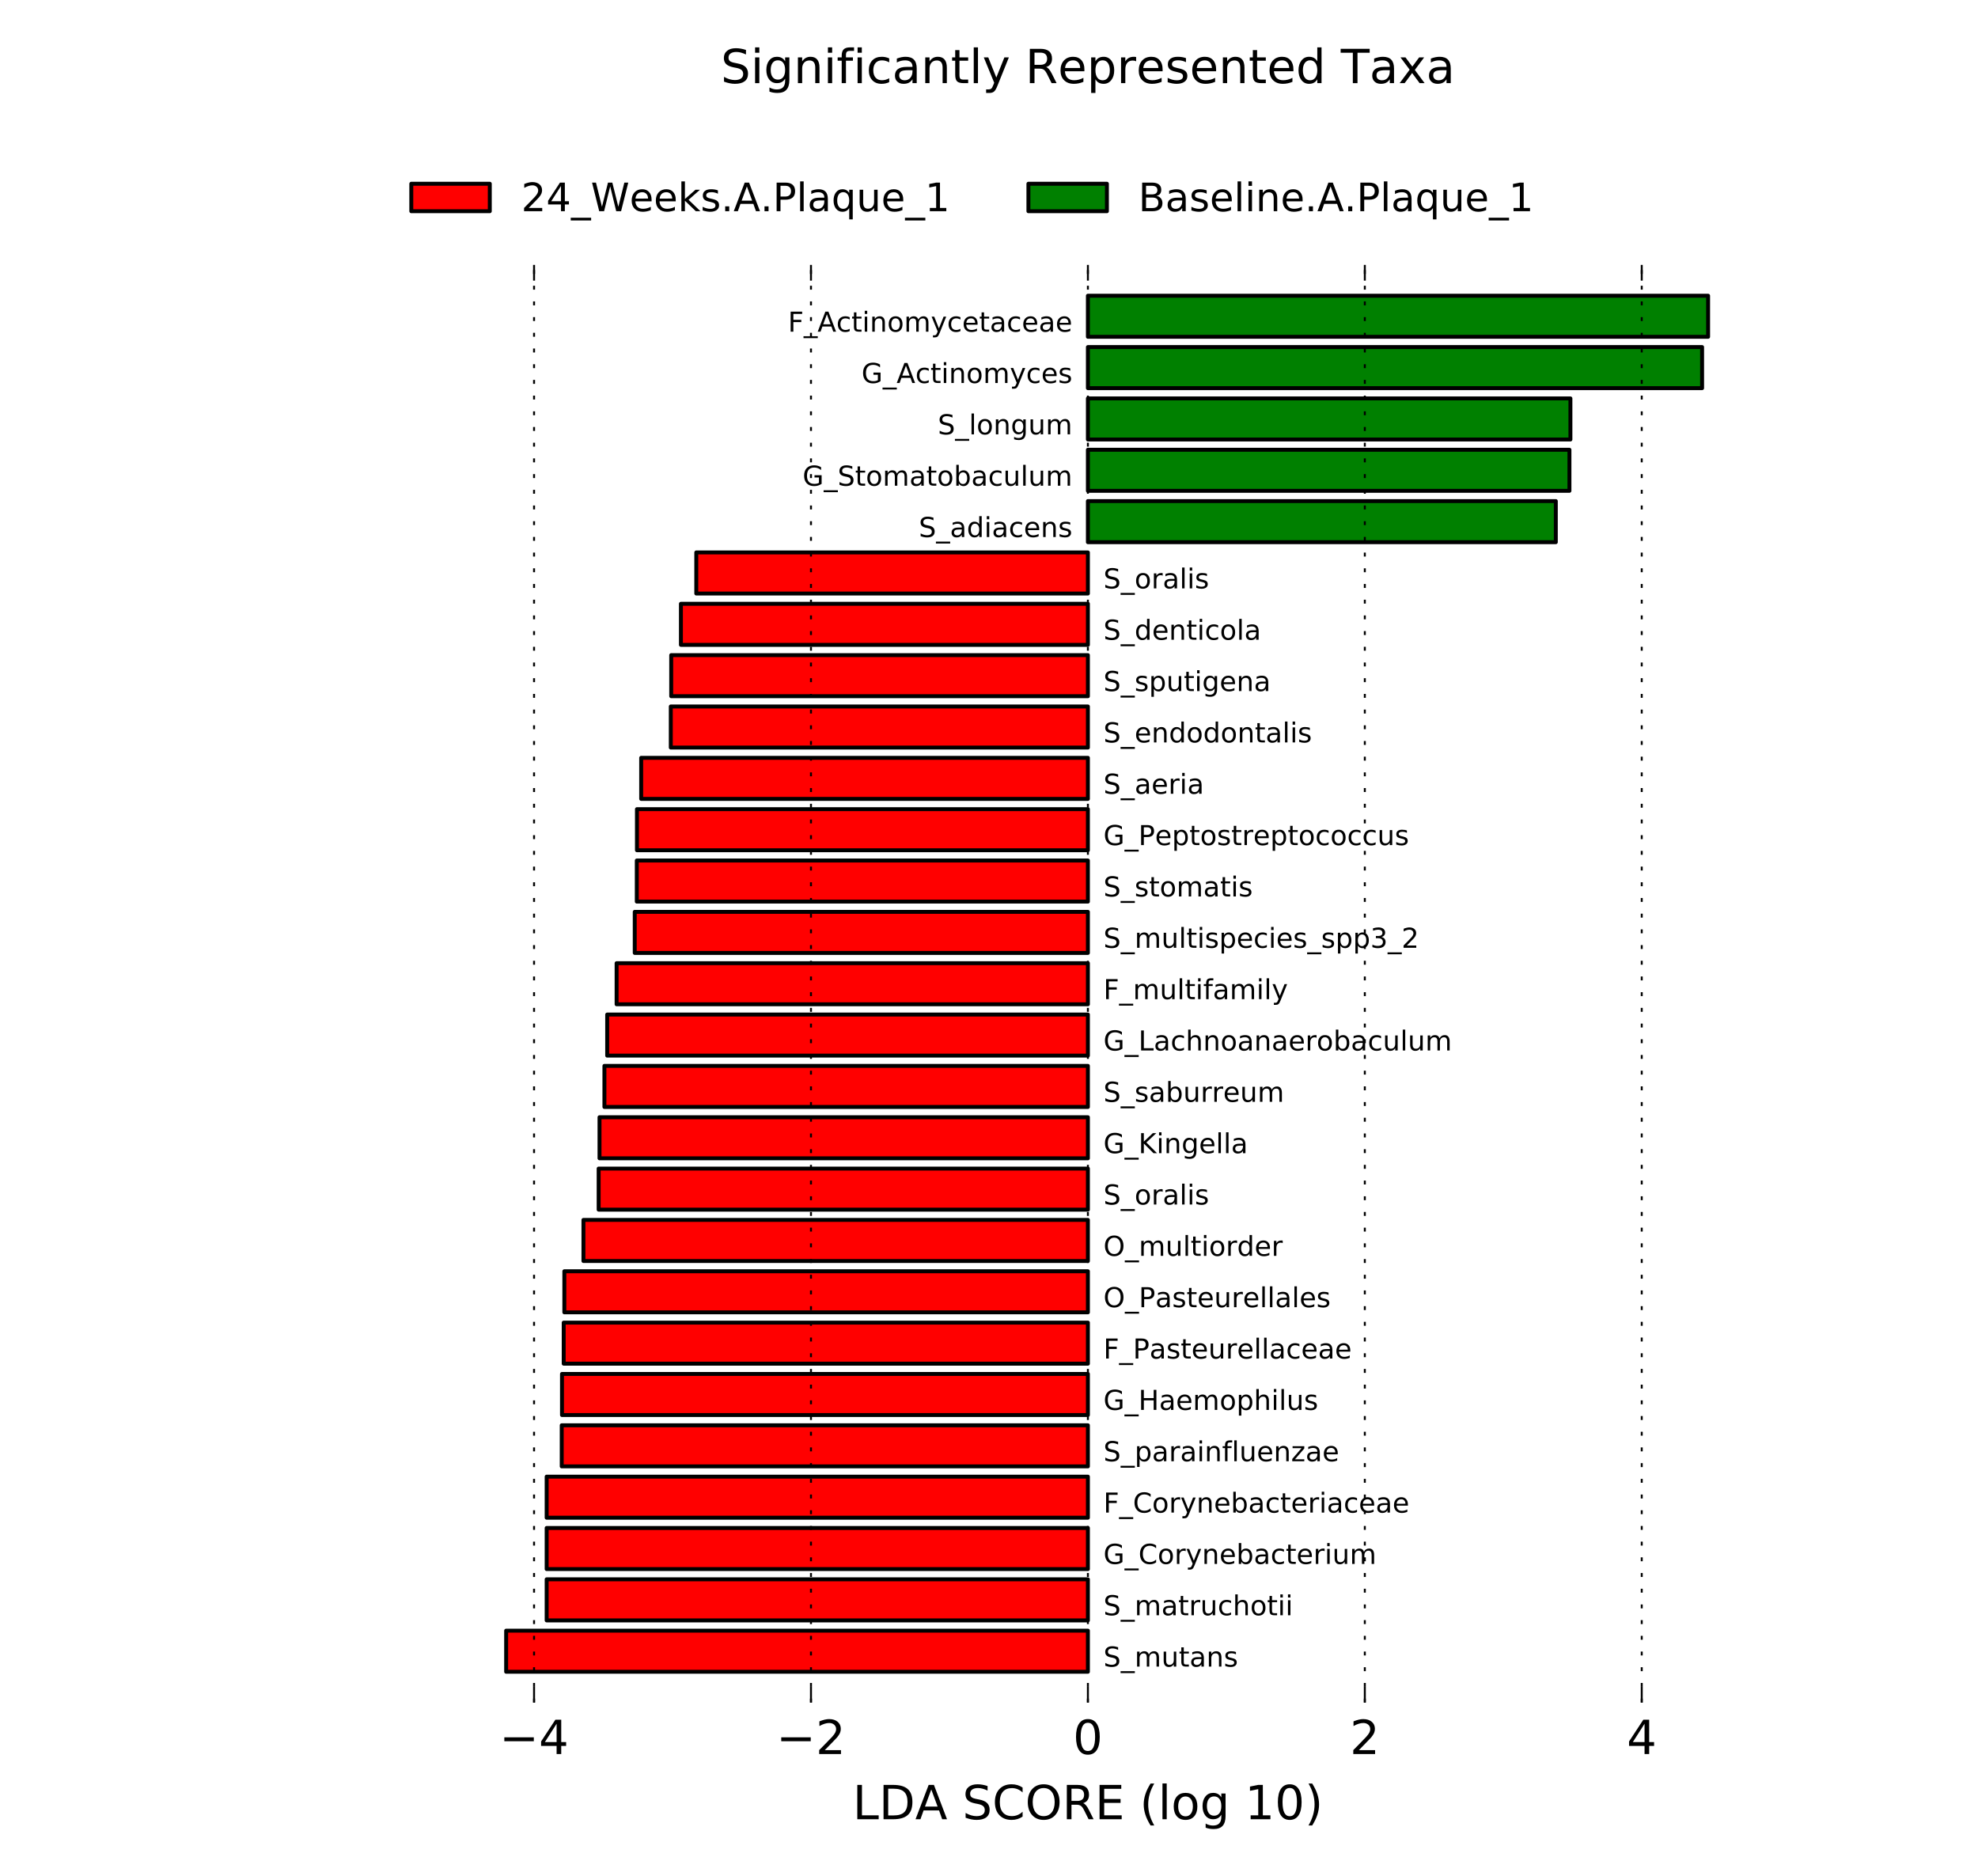 <?xml version="1.0" encoding="utf-8" standalone="no"?>
<!DOCTYPE svg PUBLIC "-//W3C//DTD SVG 1.1//EN"
  "http://www.w3.org/Graphics/SVG/1.1/DTD/svg11.dtd">
<!-- Created with matplotlib (http://matplotlib.org/) -->
<svg height="478pt" version="1.1" viewBox="0 0 504 478" width="504pt" xmlns="http://www.w3.org/2000/svg" xmlns:xlink="http://www.w3.org/1999/xlink">
 <defs>
  <style type="text/css">
*{stroke-linecap:butt;stroke-linejoin:round;stroke-miterlimit:100000;}
  </style>
 </defs>
 <g id="figure_1">
  <g id="patch_1">
   <path d="M 0 478.8 
L 504 478.8 
L 504 0 
L 0 0 
z
" style="fill:#ffffff;"/>
  </g>
  <g id="axes_1">
   <g id="patch_2">
    <path clip-path="url(#p75fcc3a226)" d="M 128.967 425.951 
L 277.2 425.951 
L 277.2 415.485 
L 128.967 415.485 
z
" style="fill:#ff0000;stroke:#000000;stroke-linejoin:miter;"/>
   </g>
   <g id="patch_3">
    <path clip-path="url(#p75fcc3a226)" d="M 139.288 412.869 
L 277.2 412.869 
L 277.2 402.403 
L 139.288 402.403 
z
" style="fill:#ff0000;stroke:#000000;stroke-linejoin:miter;"/>
   </g>
   <g id="patch_4">
    <path clip-path="url(#p75fcc3a226)" d="M 139.288 399.786 
L 277.2 399.786 
L 277.2 389.321 
L 139.288 389.321 
z
" style="fill:#ff0000;stroke:#000000;stroke-linejoin:miter;"/>
   </g>
   <g id="patch_5">
    <path clip-path="url(#p75fcc3a226)" d="M 139.288 386.704 
L 277.2 386.704 
L 277.2 376.239 
L 139.288 376.239 
z
" style="fill:#ff0000;stroke:#000000;stroke-linejoin:miter;"/>
   </g>
   <g id="patch_6">
    <path clip-path="url(#p75fcc3a226)" d="M 143.128 373.622 
L 277.2 373.622 
L 277.2 363.156 
L 143.128 363.156 
z
" style="fill:#ff0000;stroke:#000000;stroke-linejoin:miter;"/>
   </g>
   <g id="patch_7">
    <path clip-path="url(#p75fcc3a226)" d="M 143.197 360.54 
L 277.2 360.54 
L 277.2 350.074 
L 143.197 350.074 
z
" style="fill:#ff0000;stroke:#000000;stroke-linejoin:miter;"/>
   </g>
   <g id="patch_8">
    <path clip-path="url(#p75fcc3a226)" d="M 143.633 347.458 
L 277.2 347.458 
L 277.2 336.992 
L 143.633 336.992 
z
" style="fill:#ff0000;stroke:#000000;stroke-linejoin:miter;"/>
   </g>
   <g id="patch_9">
    <path clip-path="url(#p75fcc3a226)" d="M 143.795 334.376 
L 277.2 334.376 
L 277.2 323.91 
L 143.795 323.91 
z
" style="fill:#ff0000;stroke:#000000;stroke-linejoin:miter;"/>
   </g>
   <g id="patch_10">
    <path clip-path="url(#p75fcc3a226)" d="M 148.663 321.294 
L 277.2 321.294 
L 277.2 310.828 
L 148.663 310.828 
z
" style="fill:#ff0000;stroke:#000000;stroke-linejoin:miter;"/>
   </g>
   <g id="patch_11">
    <path clip-path="url(#p75fcc3a226)" d="M 152.538 308.211 
L 277.2 308.211 
L 277.2 297.746 
L 152.538 297.746 
z
" style="fill:#ff0000;stroke:#000000;stroke-linejoin:miter;"/>
   </g>
   <g id="patch_12">
    <path clip-path="url(#p75fcc3a226)" d="M 152.758 295.129 
L 277.2 295.129 
L 277.2 284.664 
L 152.758 284.664 
z
" style="fill:#ff0000;stroke:#000000;stroke-linejoin:miter;"/>
   </g>
   <g id="patch_13">
    <path clip-path="url(#p75fcc3a226)" d="M 154.007 282.047 
L 277.2 282.047 
L 277.2 271.581 
L 154.007 271.581 
z
" style="fill:#ff0000;stroke:#000000;stroke-linejoin:miter;"/>
   </g>
   <g id="patch_14">
    <path clip-path="url(#p75fcc3a226)" d="M 154.714 268.965 
L 277.2 268.965 
L 277.2 258.499 
L 154.714 258.499 
z
" style="fill:#ff0000;stroke:#000000;stroke-linejoin:miter;"/>
   </g>
   <g id="patch_15">
    <path clip-path="url(#p75fcc3a226)" d="M 157.112 255.883 
L 277.2 255.883 
L 277.2 245.417 
L 157.112 245.417 
z
" style="fill:#ff0000;stroke:#000000;stroke-linejoin:miter;"/>
   </g>
   <g id="patch_16">
    <path clip-path="url(#p75fcc3a226)" d="M 161.732 242.801 
L 277.2 242.801 
L 277.2 232.335 
L 161.732 232.335 
z
" style="fill:#ff0000;stroke:#000000;stroke-linejoin:miter;"/>
   </g>
   <g id="patch_17">
    <path clip-path="url(#p75fcc3a226)" d="M 162.257 229.719 
L 277.2 229.719 
L 277.2 219.253 
L 162.257 219.253 
z
" style="fill:#ff0000;stroke:#000000;stroke-linejoin:miter;"/>
   </g>
   <g id="patch_18">
    <path clip-path="url(#p75fcc3a226)" d="M 162.297 216.636 
L 277.2 216.636 
L 277.2 206.171 
L 162.297 206.171 
z
" style="fill:#ff0000;stroke:#000000;stroke-linejoin:miter;"/>
   </g>
   <g id="patch_19">
    <path clip-path="url(#p75fcc3a226)" d="M 163.375 203.554 
L 277.2 203.554 
L 277.2 193.089 
L 163.375 193.089 
z
" style="fill:#ff0000;stroke:#000000;stroke-linejoin:miter;"/>
   </g>
   <g id="patch_20">
    <path clip-path="url(#p75fcc3a226)" d="M 170.919 190.472 
L 277.2 190.472 
L 277.2 180.006 
L 170.919 180.006 
z
" style="fill:#ff0000;stroke:#000000;stroke-linejoin:miter;"/>
   </g>
   <g id="patch_21">
    <path clip-path="url(#p75fcc3a226)" d="M 171.026 177.39 
L 277.2 177.39 
L 277.2 166.924 
L 171.026 166.924 
z
" style="fill:#ff0000;stroke:#000000;stroke-linejoin:miter;"/>
   </g>
   <g id="patch_22">
    <path clip-path="url(#p75fcc3a226)" d="M 173.498 164.308 
L 277.2 164.308 
L 277.2 153.842 
L 173.498 153.842 
z
" style="fill:#ff0000;stroke:#000000;stroke-linejoin:miter;"/>
   </g>
   <g id="patch_23">
    <path clip-path="url(#p75fcc3a226)" d="M 177.414 151.226 
L 277.2 151.226 
L 277.2 140.76 
L 177.414 140.76 
z
" style="fill:#ff0000;stroke:#000000;stroke-linejoin:miter;"/>
   </g>
   <g id="patch_24">
    <path clip-path="url(#p75fcc3a226)" d="M 277.2 138.144 
L 396.425 138.144 
L 396.425 127.678 
L 277.2 127.678 
z
" style="fill:#008000;stroke:#000000;stroke-linejoin:miter;"/>
   </g>
   <g id="patch_25">
    <path clip-path="url(#p75fcc3a226)" d="M 277.2 125.061 
L 399.898 125.061 
L 399.898 114.596 
L 277.2 114.596 
z
" style="fill:#008000;stroke:#000000;stroke-linejoin:miter;"/>
   </g>
   <g id="patch_26">
    <path clip-path="url(#p75fcc3a226)" d="M 277.2 111.979 
L 400.146 111.979 
L 400.146 101.514 
L 277.2 101.514 
z
" style="fill:#008000;stroke:#000000;stroke-linejoin:miter;"/>
   </g>
   <g id="patch_27">
    <path clip-path="url(#p75fcc3a226)" d="M 277.2 98.897 
L 433.699 98.897 
L 433.699 88.431 
L 277.2 88.431 
z
" style="fill:#008000;stroke:#000000;stroke-linejoin:miter;"/>
   </g>
   <g id="patch_28">
    <path clip-path="url(#p75fcc3a226)" d="M 277.2 85.815 
L 435.229 85.815 
L 435.229 75.349 
L 277.2 75.349 
z
" style="fill:#008000;stroke:#000000;stroke-linejoin:miter;"/>
   </g>
   <g id="matplotlib.axis_1">
    <g id="xtick_1">
     <g id="line2d_1">
      <path clip-path="url(#p75fcc3a226)" d="M 136.08 433.8 
L 136.08 67.5 
" style="fill:none;stroke:#000000;stroke-dasharray:1,3;stroke-dashoffset:0.0;stroke-width:0.5;"/>
     </g>
     <g id="line2d_2">
      <defs>
       <path d="M 0 0 
L 0 -4 
" id="m4bab1427c0" style="stroke:#000000;stroke-width:0.5;"/>
      </defs>
      <g>
       <use style="stroke:#000000;stroke-width:0.5;" x="136.08" xlink:href="#m4bab1427c0" y="433.8"/>
      </g>
     </g>
     <g id="line2d_3">
      <defs>
       <path d="M 0 0 
L 0 4 
" id="m35b0cd716a" style="stroke:#000000;stroke-width:0.5;"/>
      </defs>
      <g>
       <use style="stroke:#000000;stroke-width:0.5;" x="136.08" xlink:href="#m35b0cd716a" y="67.5"/>
      </g>
     </g>
     <g id="text_1">
      <!-- −4 -->
      <defs>
       <path d="M 10.594 35.5 
L 73.188 35.5 
L 73.188 27.203 
L 10.594 27.203 
z
" id="BitstreamVeraSans-Roman-2212"/>
       <path d="M 37.797 64.312 
L 12.891 25.391 
L 37.797 25.391 
z
M 35.203 72.906 
L 47.609 72.906 
L 47.609 25.391 
L 58.016 25.391 
L 58.016 17.188 
L 47.609 17.188 
L 47.609 0 
L 37.797 0 
L 37.797 17.188 
L 4.891 17.188 
L 4.891 26.703 
z
" id="BitstreamVeraSans-Roman-34"/>
      </defs>
      <g transform="translate(127.235 446.918)scale(0.12 -0.12)">
       <use xlink:href="#BitstreamVeraSans-Roman-2212"/>
       <use x="83.789" xlink:href="#BitstreamVeraSans-Roman-34"/>
      </g>
     </g>
    </g>
    <g id="xtick_2">
     <g id="line2d_4">
      <path clip-path="url(#p75fcc3a226)" d="M 206.64 433.8 
L 206.64 67.5 
" style="fill:none;stroke:#000000;stroke-dasharray:1,3;stroke-dashoffset:0.0;stroke-width:0.5;"/>
     </g>
     <g id="line2d_5">
      <g>
       <use style="stroke:#000000;stroke-width:0.5;" x="206.64" xlink:href="#m4bab1427c0" y="433.8"/>
      </g>
     </g>
     <g id="line2d_6">
      <g>
       <use style="stroke:#000000;stroke-width:0.5;" x="206.64" xlink:href="#m35b0cd716a" y="67.5"/>
      </g>
     </g>
     <g id="text_2">
      <!-- −2 -->
      <defs>
       <path d="M 19.188 8.297 
L 53.609 8.297 
L 53.609 0 
L 7.328 0 
L 7.328 8.297 
Q 12.938 14.109 22.625 23.891 
Q 32.328 33.688 34.812 36.531 
Q 39.547 41.844 41.422 45.531 
Q 43.312 49.219 43.312 52.781 
Q 43.312 58.594 39.234 62.25 
Q 35.156 65.922 28.609 65.922 
Q 23.969 65.922 18.812 64.312 
Q 13.672 62.703 7.812 59.422 
L 7.812 69.391 
Q 13.766 71.781 18.938 73 
Q 24.125 74.219 28.422 74.219 
Q 39.75 74.219 46.484 68.547 
Q 53.219 62.891 53.219 53.422 
Q 53.219 48.922 51.531 44.891 
Q 49.859 40.875 45.406 35.406 
Q 44.188 33.984 37.641 27.219 
Q 31.109 20.453 19.188 8.297 
" id="BitstreamVeraSans-Roman-32"/>
      </defs>
      <g transform="translate(197.795 446.918)scale(0.12 -0.12)">
       <use xlink:href="#BitstreamVeraSans-Roman-2212"/>
       <use x="83.789" xlink:href="#BitstreamVeraSans-Roman-32"/>
      </g>
     </g>
    </g>
    <g id="xtick_3">
     <g id="line2d_7">
      <path clip-path="url(#p75fcc3a226)" d="M 277.2 433.8 
L 277.2 67.5 
" style="fill:none;stroke:#000000;stroke-dasharray:1,3;stroke-dashoffset:0.0;stroke-width:0.5;"/>
     </g>
     <g id="line2d_8">
      <g>
       <use style="stroke:#000000;stroke-width:0.5;" x="277.2" xlink:href="#m4bab1427c0" y="433.8"/>
      </g>
     </g>
     <g id="line2d_9">
      <g>
       <use style="stroke:#000000;stroke-width:0.5;" x="277.2" xlink:href="#m35b0cd716a" y="67.5"/>
      </g>
     </g>
     <g id="text_3">
      <!-- 0 -->
      <defs>
       <path d="M 31.781 66.406 
Q 24.172 66.406 20.328 58.906 
Q 16.5 51.422 16.5 36.375 
Q 16.5 21.391 20.328 13.891 
Q 24.172 6.391 31.781 6.391 
Q 39.453 6.391 43.281 13.891 
Q 47.125 21.391 47.125 36.375 
Q 47.125 51.422 43.281 58.906 
Q 39.453 66.406 31.781 66.406 
M 31.781 74.219 
Q 44.047 74.219 50.516 64.516 
Q 56.984 54.828 56.984 36.375 
Q 56.984 17.969 50.516 8.266 
Q 44.047 -1.422 31.781 -1.422 
Q 19.531 -1.422 13.062 8.266 
Q 6.594 17.969 6.594 36.375 
Q 6.594 54.828 13.062 64.516 
Q 19.531 74.219 31.781 74.219 
" id="BitstreamVeraSans-Roman-30"/>
      </defs>
      <g transform="translate(273.382 446.918)scale(0.12 -0.12)">
       <use xlink:href="#BitstreamVeraSans-Roman-30"/>
      </g>
     </g>
    </g>
    <g id="xtick_4">
     <g id="line2d_10">
      <path clip-path="url(#p75fcc3a226)" d="M 347.76 433.8 
L 347.76 67.5 
" style="fill:none;stroke:#000000;stroke-dasharray:1,3;stroke-dashoffset:0.0;stroke-width:0.5;"/>
     </g>
     <g id="line2d_11">
      <g>
       <use style="stroke:#000000;stroke-width:0.5;" x="347.76" xlink:href="#m4bab1427c0" y="433.8"/>
      </g>
     </g>
     <g id="line2d_12">
      <g>
       <use style="stroke:#000000;stroke-width:0.5;" x="347.76" xlink:href="#m35b0cd716a" y="67.5"/>
      </g>
     </g>
     <g id="text_4">
      <!-- 2 -->
      <g transform="translate(343.942 446.918)scale(0.12 -0.12)">
       <use xlink:href="#BitstreamVeraSans-Roman-32"/>
      </g>
     </g>
    </g>
    <g id="xtick_5">
     <g id="line2d_13">
      <path clip-path="url(#p75fcc3a226)" d="M 418.32 433.8 
L 418.32 67.5 
" style="fill:none;stroke:#000000;stroke-dasharray:1,3;stroke-dashoffset:0.0;stroke-width:0.5;"/>
     </g>
     <g id="line2d_14">
      <g>
       <use style="stroke:#000000;stroke-width:0.5;" x="418.32" xlink:href="#m4bab1427c0" y="433.8"/>
      </g>
     </g>
     <g id="line2d_15">
      <g>
       <use style="stroke:#000000;stroke-width:0.5;" x="418.32" xlink:href="#m35b0cd716a" y="67.5"/>
      </g>
     </g>
     <g id="text_5">
      <!-- 4 -->
      <g transform="translate(414.502 446.918)scale(0.12 -0.12)">
       <use xlink:href="#BitstreamVeraSans-Roman-34"/>
      </g>
     </g>
    </g>
    <g id="text_6">
     <!-- LDA SCORE (log 10) -->
     <defs>
      <path id="BitstreamVeraSans-Roman-20"/>
      <path d="M 12.406 8.297 
L 28.516 8.297 
L 28.516 63.922 
L 10.984 60.406 
L 10.984 69.391 
L 28.422 72.906 
L 38.281 72.906 
L 38.281 8.297 
L 54.391 8.297 
L 54.391 0 
L 12.406 0 
z
" id="BitstreamVeraSans-Roman-31"/>
      <path d="M 9.812 72.906 
L 19.672 72.906 
L 19.672 8.297 
L 55.172 8.297 
L 55.172 0 
L 9.812 0 
z
" id="BitstreamVeraSans-Roman-4c"/>
      <path d="M 39.406 66.219 
Q 28.656 66.219 22.328 58.203 
Q 16.016 50.203 16.016 36.375 
Q 16.016 22.609 22.328 14.594 
Q 28.656 6.594 39.406 6.594 
Q 50.141 6.594 56.422 14.594 
Q 62.703 22.609 62.703 36.375 
Q 62.703 50.203 56.422 58.203 
Q 50.141 66.219 39.406 66.219 
M 39.406 74.219 
Q 54.734 74.219 63.906 63.938 
Q 73.094 53.656 73.094 36.375 
Q 73.094 19.141 63.906 8.859 
Q 54.734 -1.422 39.406 -1.422 
Q 24.031 -1.422 14.812 8.828 
Q 5.609 19.094 5.609 36.375 
Q 5.609 53.656 14.812 63.938 
Q 24.031 74.219 39.406 74.219 
" id="BitstreamVeraSans-Roman-4f"/>
      <path d="M 8.016 75.875 
L 15.828 75.875 
Q 23.141 64.359 26.781 53.312 
Q 30.422 42.281 30.422 31.391 
Q 30.422 20.453 26.781 9.375 
Q 23.141 -1.703 15.828 -13.188 
L 8.016 -13.188 
Q 14.5 -2 17.703 9.062 
Q 20.906 20.125 20.906 31.391 
Q 20.906 42.672 17.703 53.656 
Q 14.5 64.656 8.016 75.875 
" id="BitstreamVeraSans-Roman-29"/>
      <path d="M 31 75.875 
Q 24.469 64.656 21.281 53.656 
Q 18.109 42.672 18.109 31.391 
Q 18.109 20.125 21.312 9.062 
Q 24.516 -2 31 -13.188 
L 23.188 -13.188 
Q 15.875 -1.703 12.234 9.375 
Q 8.594 20.453 8.594 31.391 
Q 8.594 42.281 12.203 53.312 
Q 15.828 64.359 23.188 75.875 
z
" id="BitstreamVeraSans-Roman-28"/>
      <path d="M 30.609 48.391 
Q 23.391 48.391 19.188 42.75 
Q 14.984 37.109 14.984 27.297 
Q 14.984 17.484 19.156 11.844 
Q 23.344 6.203 30.609 6.203 
Q 37.797 6.203 41.984 11.859 
Q 46.188 17.531 46.188 27.297 
Q 46.188 37.016 41.984 42.703 
Q 37.797 48.391 30.609 48.391 
M 30.609 56 
Q 42.328 56 49.016 48.375 
Q 55.719 40.766 55.719 27.297 
Q 55.719 13.875 49.016 6.219 
Q 42.328 -1.422 30.609 -1.422 
Q 18.844 -1.422 12.172 6.219 
Q 5.516 13.875 5.516 27.297 
Q 5.516 40.766 12.172 48.375 
Q 18.844 56 30.609 56 
" id="BitstreamVeraSans-Roman-6f"/>
      <path d="M 9.812 72.906 
L 55.906 72.906 
L 55.906 64.594 
L 19.672 64.594 
L 19.672 43.016 
L 54.391 43.016 
L 54.391 34.719 
L 19.672 34.719 
L 19.672 8.297 
L 56.781 8.297 
L 56.781 0 
L 9.812 0 
z
" id="BitstreamVeraSans-Roman-45"/>
      <path d="M 9.422 75.984 
L 18.406 75.984 
L 18.406 0 
L 9.422 0 
z
" id="BitstreamVeraSans-Roman-6c"/>
      <path d="M 44.391 34.188 
Q 47.562 33.109 50.562 29.594 
Q 53.562 26.078 56.594 19.922 
L 66.609 0 
L 56 0 
L 46.688 18.703 
Q 43.062 26.031 39.672 28.422 
Q 36.281 30.812 30.422 30.812 
L 19.672 30.812 
L 19.672 0 
L 9.812 0 
L 9.812 72.906 
L 32.078 72.906 
Q 44.578 72.906 50.734 67.672 
Q 56.891 62.453 56.891 51.906 
Q 56.891 45.016 53.688 40.469 
Q 50.484 35.938 44.391 34.188 
M 19.672 64.797 
L 19.672 38.922 
L 32.078 38.922 
Q 39.203 38.922 42.844 42.219 
Q 46.484 45.516 46.484 51.906 
Q 46.484 58.297 42.844 61.547 
Q 39.203 64.797 32.078 64.797 
z
" id="BitstreamVeraSans-Roman-52"/>
      <path d="M 19.672 64.797 
L 19.672 8.109 
L 31.594 8.109 
Q 46.688 8.109 53.688 14.938 
Q 60.688 21.781 60.688 36.531 
Q 60.688 51.172 53.688 57.984 
Q 46.688 64.797 31.594 64.797 
z
M 9.812 72.906 
L 30.078 72.906 
Q 51.266 72.906 61.172 64.094 
Q 71.094 55.281 71.094 36.531 
Q 71.094 17.672 61.125 8.828 
Q 51.172 0 30.078 0 
L 9.812 0 
z
" id="BitstreamVeraSans-Roman-44"/>
      <path d="M 64.406 67.281 
L 64.406 56.891 
Q 59.422 61.531 53.781 63.812 
Q 48.141 66.109 41.797 66.109 
Q 29.297 66.109 22.656 58.469 
Q 16.016 50.828 16.016 36.375 
Q 16.016 21.969 22.656 14.328 
Q 29.297 6.688 41.797 6.688 
Q 48.141 6.688 53.781 8.984 
Q 59.422 11.281 64.406 15.922 
L 64.406 5.609 
Q 59.234 2.094 53.438 0.328 
Q 47.656 -1.422 41.219 -1.422 
Q 24.656 -1.422 15.125 8.703 
Q 5.609 18.844 5.609 36.375 
Q 5.609 53.953 15.125 64.078 
Q 24.656 74.219 41.219 74.219 
Q 47.75 74.219 53.531 72.484 
Q 59.328 70.75 64.406 67.281 
" id="BitstreamVeraSans-Roman-43"/>
      <path d="M 34.188 63.188 
L 20.797 26.906 
L 47.609 26.906 
z
M 28.609 72.906 
L 39.797 72.906 
L 67.578 0 
L 57.328 0 
L 50.688 18.703 
L 17.828 18.703 
L 11.188 0 
L 0.781 0 
z
" id="BitstreamVeraSans-Roman-41"/>
      <path d="M 45.406 27.984 
Q 45.406 37.75 41.375 43.109 
Q 37.359 48.484 30.078 48.484 
Q 22.859 48.484 18.828 43.109 
Q 14.797 37.75 14.797 27.984 
Q 14.797 18.266 18.828 12.891 
Q 22.859 7.516 30.078 7.516 
Q 37.359 7.516 41.375 12.891 
Q 45.406 18.266 45.406 27.984 
M 54.391 6.781 
Q 54.391 -7.172 48.188 -13.984 
Q 42 -20.797 29.203 -20.797 
Q 24.469 -20.797 20.266 -20.094 
Q 16.062 -19.391 12.109 -17.922 
L 12.109 -9.188 
Q 16.062 -11.328 19.922 -12.344 
Q 23.781 -13.375 27.781 -13.375 
Q 36.625 -13.375 41.016 -8.766 
Q 45.406 -4.156 45.406 5.172 
L 45.406 9.625 
Q 42.625 4.781 38.281 2.391 
Q 33.938 0 27.875 0 
Q 17.828 0 11.672 7.656 
Q 5.516 15.328 5.516 27.984 
Q 5.516 40.672 11.672 48.328 
Q 17.828 56 27.875 56 
Q 33.938 56 38.281 53.609 
Q 42.625 51.219 45.406 46.391 
L 45.406 54.688 
L 54.391 54.688 
z
" id="BitstreamVeraSans-Roman-67"/>
      <path d="M 53.516 70.516 
L 53.516 60.891 
Q 47.906 63.578 42.922 64.891 
Q 37.938 66.219 33.297 66.219 
Q 25.25 66.219 20.875 63.094 
Q 16.5 59.969 16.5 54.203 
Q 16.5 49.359 19.406 46.891 
Q 22.312 44.438 30.422 42.922 
L 36.375 41.703 
Q 47.406 39.594 52.656 34.297 
Q 57.906 29 57.906 20.125 
Q 57.906 9.516 50.797 4.047 
Q 43.703 -1.422 29.984 -1.422 
Q 24.812 -1.422 18.969 -0.25 
Q 13.141 0.922 6.891 3.219 
L 6.891 13.375 
Q 12.891 10.016 18.656 8.297 
Q 24.422 6.594 29.984 6.594 
Q 38.422 6.594 43.016 9.906 
Q 47.609 13.234 47.609 19.391 
Q 47.609 24.75 44.312 27.781 
Q 41.016 30.812 33.5 32.328 
L 27.484 33.5 
Q 16.453 35.688 11.516 40.375 
Q 6.594 45.062 6.594 53.422 
Q 6.594 63.094 13.406 68.656 
Q 20.219 74.219 32.172 74.219 
Q 37.312 74.219 42.625 73.281 
Q 47.953 72.359 53.516 70.516 
" id="BitstreamVeraSans-Roman-53"/>
     </defs>
     <g transform="translate(217.267 463.532)scale(0.12 -0.12)">
      <use xlink:href="#BitstreamVeraSans-Roman-4c"/>
      <use x="55.713" xlink:href="#BitstreamVeraSans-Roman-44"/>
      <use x="132.699" xlink:href="#BitstreamVeraSans-Roman-41"/>
      <use x="201.107" xlink:href="#BitstreamVeraSans-Roman-20"/>
      <use x="232.895" xlink:href="#BitstreamVeraSans-Roman-53"/>
      <use x="296.371" xlink:href="#BitstreamVeraSans-Roman-43"/>
      <use x="366.195" xlink:href="#BitstreamVeraSans-Roman-4f"/>
      <use x="444.906" xlink:href="#BitstreamVeraSans-Roman-52"/>
      <use x="514.389" xlink:href="#BitstreamVeraSans-Roman-45"/>
      <use x="577.572" xlink:href="#BitstreamVeraSans-Roman-20"/>
      <use x="609.359" xlink:href="#BitstreamVeraSans-Roman-28"/>
      <use x="648.373" xlink:href="#BitstreamVeraSans-Roman-6c"/>
      <use x="676.156" xlink:href="#BitstreamVeraSans-Roman-6f"/>
      <use x="737.338" xlink:href="#BitstreamVeraSans-Roman-67"/>
      <use x="800.814" xlink:href="#BitstreamVeraSans-Roman-20"/>
      <use x="832.602" xlink:href="#BitstreamVeraSans-Roman-31"/>
      <use x="896.225" xlink:href="#BitstreamVeraSans-Roman-30"/>
      <use x="959.848" xlink:href="#BitstreamVeraSans-Roman-29"/>
     </g>
    </g>
   </g>
   <g id="matplotlib.axis_2"/>
   <g id="text_7">
    <!-- S_mutans -->
    <defs>
     <path d="M 50.984 -16.609 
L 50.984 -23.578 
L -0.984 -23.578 
L -0.984 -16.609 
z
" id="BitstreamVeraSans-Roman-5f"/>
     <path d="M 54.891 33.016 
L 54.891 0 
L 45.906 0 
L 45.906 32.719 
Q 45.906 40.484 42.875 44.328 
Q 39.844 48.188 33.797 48.188 
Q 26.516 48.188 22.312 43.547 
Q 18.109 38.922 18.109 30.906 
L 18.109 0 
L 9.078 0 
L 9.078 54.688 
L 18.109 54.688 
L 18.109 46.188 
Q 21.344 51.125 25.703 53.562 
Q 30.078 56 35.797 56 
Q 45.219 56 50.047 50.172 
Q 54.891 44.344 54.891 33.016 
" id="BitstreamVeraSans-Roman-6e"/>
     <path d="M 52 44.188 
Q 55.375 50.25 60.062 53.125 
Q 64.75 56 71.094 56 
Q 79.641 56 84.281 50.016 
Q 88.922 44.047 88.922 33.016 
L 88.922 0 
L 79.891 0 
L 79.891 32.719 
Q 79.891 40.578 77.094 44.375 
Q 74.312 48.188 68.609 48.188 
Q 61.625 48.188 57.562 43.547 
Q 53.516 38.922 53.516 30.906 
L 53.516 0 
L 44.484 0 
L 44.484 32.719 
Q 44.484 40.625 41.703 44.406 
Q 38.922 48.188 33.109 48.188 
Q 26.219 48.188 22.156 43.531 
Q 18.109 38.875 18.109 30.906 
L 18.109 0 
L 9.078 0 
L 9.078 54.688 
L 18.109 54.688 
L 18.109 46.188 
Q 21.188 51.219 25.484 53.609 
Q 29.781 56 35.688 56 
Q 41.656 56 45.828 52.969 
Q 50 49.953 52 44.188 
" id="BitstreamVeraSans-Roman-6d"/>
     <path d="M 18.312 70.219 
L 18.312 54.688 
L 36.812 54.688 
L 36.812 47.703 
L 18.312 47.703 
L 18.312 18.016 
Q 18.312 11.328 20.141 9.422 
Q 21.969 7.516 27.594 7.516 
L 36.812 7.516 
L 36.812 0 
L 27.594 0 
Q 17.188 0 13.234 3.875 
Q 9.281 7.766 9.281 18.016 
L 9.281 47.703 
L 2.688 47.703 
L 2.688 54.688 
L 9.281 54.688 
L 9.281 70.219 
z
" id="BitstreamVeraSans-Roman-74"/>
     <path d="M 8.5 21.578 
L 8.5 54.688 
L 17.484 54.688 
L 17.484 21.922 
Q 17.484 14.156 20.5 10.266 
Q 23.531 6.391 29.594 6.391 
Q 36.859 6.391 41.078 11.031 
Q 45.312 15.672 45.312 23.688 
L 45.312 54.688 
L 54.297 54.688 
L 54.297 0 
L 45.312 0 
L 45.312 8.406 
Q 42.047 3.422 37.719 1 
Q 33.406 -1.422 27.688 -1.422 
Q 18.266 -1.422 13.375 4.438 
Q 8.5 10.297 8.5 21.578 
" id="BitstreamVeraSans-Roman-75"/>
     <path d="M 34.281 27.484 
Q 23.391 27.484 19.188 25 
Q 14.984 22.516 14.984 16.5 
Q 14.984 11.719 18.141 8.906 
Q 21.297 6.109 26.703 6.109 
Q 34.188 6.109 38.703 11.406 
Q 43.219 16.703 43.219 25.484 
L 43.219 27.484 
z
M 52.203 31.203 
L 52.203 0 
L 43.219 0 
L 43.219 8.297 
Q 40.141 3.328 35.547 0.953 
Q 30.953 -1.422 24.312 -1.422 
Q 15.922 -1.422 10.953 3.297 
Q 6 8.016 6 15.922 
Q 6 25.141 12.172 29.828 
Q 18.359 34.516 30.609 34.516 
L 43.219 34.516 
L 43.219 35.406 
Q 43.219 41.609 39.141 45 
Q 35.062 48.391 27.688 48.391 
Q 23 48.391 18.547 47.266 
Q 14.109 46.141 10.016 43.891 
L 10.016 52.203 
Q 14.938 54.109 19.578 55.047 
Q 24.219 56 28.609 56 
Q 40.484 56 46.344 49.844 
Q 52.203 43.703 52.203 31.203 
" id="BitstreamVeraSans-Roman-61"/>
     <path d="M 44.281 53.078 
L 44.281 44.578 
Q 40.484 46.531 36.375 47.5 
Q 32.281 48.484 27.875 48.484 
Q 21.188 48.484 17.844 46.438 
Q 14.5 44.391 14.5 40.281 
Q 14.5 37.156 16.891 35.375 
Q 19.281 33.594 26.516 31.984 
L 29.594 31.297 
Q 39.156 29.25 43.188 25.516 
Q 47.219 21.781 47.219 15.094 
Q 47.219 7.469 41.188 3.016 
Q 35.156 -1.422 24.609 -1.422 
Q 20.219 -1.422 15.453 -0.562 
Q 10.688 0.297 5.422 2 
L 5.422 11.281 
Q 10.406 8.688 15.234 7.391 
Q 20.062 6.109 24.812 6.109 
Q 31.156 6.109 34.562 8.281 
Q 37.984 10.453 37.984 14.406 
Q 37.984 18.062 35.516 20.016 
Q 33.062 21.969 24.703 23.781 
L 21.578 24.516 
Q 13.234 26.266 9.516 29.906 
Q 5.812 33.547 5.812 39.891 
Q 5.812 47.609 11.281 51.797 
Q 16.75 56 26.812 56 
Q 31.781 56 36.172 55.266 
Q 40.578 54.547 44.281 53.078 
" id="BitstreamVeraSans-Roman-73"/>
    </defs>
    <g transform="translate(281.151 424.642)scale(0.07 -0.07)">
     <use xlink:href="#BitstreamVeraSans-Roman-53"/>
     <use x="63.477" xlink:href="#BitstreamVeraSans-Roman-5f"/>
     <use x="113.477" xlink:href="#BitstreamVeraSans-Roman-6d"/>
     <use x="210.889" xlink:href="#BitstreamVeraSans-Roman-75"/>
     <use x="274.268" xlink:href="#BitstreamVeraSans-Roman-74"/>
     <use x="313.477" xlink:href="#BitstreamVeraSans-Roman-61"/>
     <use x="374.756" xlink:href="#BitstreamVeraSans-Roman-6e"/>
     <use x="438.135" xlink:href="#BitstreamVeraSans-Roman-73"/>
    </g>
   </g>
   <g id="text_8">
    <!-- S_matruchotii -->
    <defs>
     <path d="M 9.422 54.688 
L 18.406 54.688 
L 18.406 0 
L 9.422 0 
z
M 9.422 75.984 
L 18.406 75.984 
L 18.406 64.594 
L 9.422 64.594 
z
" id="BitstreamVeraSans-Roman-69"/>
     <path d="M 41.109 46.297 
Q 39.594 47.172 37.812 47.578 
Q 36.031 48 33.891 48 
Q 26.266 48 22.188 43.047 
Q 18.109 38.094 18.109 28.812 
L 18.109 0 
L 9.078 0 
L 9.078 54.688 
L 18.109 54.688 
L 18.109 46.188 
Q 20.953 51.172 25.484 53.578 
Q 30.031 56 36.531 56 
Q 37.453 56 38.578 55.875 
Q 39.703 55.766 41.062 55.516 
z
" id="BitstreamVeraSans-Roman-72"/>
     <path d="M 54.891 33.016 
L 54.891 0 
L 45.906 0 
L 45.906 32.719 
Q 45.906 40.484 42.875 44.328 
Q 39.844 48.188 33.797 48.188 
Q 26.516 48.188 22.312 43.547 
Q 18.109 38.922 18.109 30.906 
L 18.109 0 
L 9.078 0 
L 9.078 75.984 
L 18.109 75.984 
L 18.109 46.188 
Q 21.344 51.125 25.703 53.562 
Q 30.078 56 35.797 56 
Q 45.219 56 50.047 50.172 
Q 54.891 44.344 54.891 33.016 
" id="BitstreamVeraSans-Roman-68"/>
     <path d="M 48.781 52.594 
L 48.781 44.188 
Q 44.969 46.297 41.141 47.344 
Q 37.312 48.391 33.406 48.391 
Q 24.656 48.391 19.812 42.844 
Q 14.984 37.312 14.984 27.297 
Q 14.984 17.281 19.812 11.734 
Q 24.656 6.203 33.406 6.203 
Q 37.312 6.203 41.141 7.25 
Q 44.969 8.297 48.781 10.406 
L 48.781 2.094 
Q 45.016 0.344 40.984 -0.531 
Q 36.969 -1.422 32.422 -1.422 
Q 20.062 -1.422 12.781 6.344 
Q 5.516 14.109 5.516 27.297 
Q 5.516 40.672 12.859 48.328 
Q 20.219 56 33.016 56 
Q 37.156 56 41.109 55.141 
Q 45.062 54.297 48.781 52.594 
" id="BitstreamVeraSans-Roman-63"/>
    </defs>
    <g transform="translate(281.151 411.56)scale(0.07 -0.07)">
     <use xlink:href="#BitstreamVeraSans-Roman-53"/>
     <use x="63.477" xlink:href="#BitstreamVeraSans-Roman-5f"/>
     <use x="113.477" xlink:href="#BitstreamVeraSans-Roman-6d"/>
     <use x="210.889" xlink:href="#BitstreamVeraSans-Roman-61"/>
     <use x="272.168" xlink:href="#BitstreamVeraSans-Roman-74"/>
     <use x="311.377" xlink:href="#BitstreamVeraSans-Roman-72"/>
     <use x="352.49" xlink:href="#BitstreamVeraSans-Roman-75"/>
     <use x="415.869" xlink:href="#BitstreamVeraSans-Roman-63"/>
     <use x="470.85" xlink:href="#BitstreamVeraSans-Roman-68"/>
     <use x="534.229" xlink:href="#BitstreamVeraSans-Roman-6f"/>
     <use x="595.41" xlink:href="#BitstreamVeraSans-Roman-74"/>
     <use x="634.619" xlink:href="#BitstreamVeraSans-Roman-69"/>
     <use x="662.402" xlink:href="#BitstreamVeraSans-Roman-69"/>
    </g>
   </g>
   <g id="text_9">
    <!-- G_Corynebacterium -->
    <defs>
     <path d="M 59.516 10.406 
L 59.516 29.984 
L 43.406 29.984 
L 43.406 38.094 
L 69.281 38.094 
L 69.281 6.781 
Q 63.578 2.734 56.688 0.656 
Q 49.812 -1.422 42 -1.422 
Q 24.906 -1.422 15.25 8.562 
Q 5.609 18.562 5.609 36.375 
Q 5.609 54.25 15.25 64.234 
Q 24.906 74.219 42 74.219 
Q 49.125 74.219 55.547 72.453 
Q 61.969 70.703 67.391 67.281 
L 67.391 56.781 
Q 61.922 61.422 55.766 63.766 
Q 49.609 66.109 42.828 66.109 
Q 29.438 66.109 22.719 58.641 
Q 16.016 51.172 16.016 36.375 
Q 16.016 21.625 22.719 14.156 
Q 29.438 6.688 42.828 6.688 
Q 48.047 6.688 52.141 7.594 
Q 56.25 8.5 59.516 10.406 
" id="BitstreamVeraSans-Roman-47"/>
     <path d="M 56.203 29.594 
L 56.203 25.203 
L 14.891 25.203 
Q 15.484 15.922 20.484 11.062 
Q 25.484 6.203 34.422 6.203 
Q 39.594 6.203 44.453 7.469 
Q 49.312 8.734 54.109 11.281 
L 54.109 2.781 
Q 49.266 0.734 44.188 -0.344 
Q 39.109 -1.422 33.891 -1.422 
Q 20.797 -1.422 13.156 6.188 
Q 5.516 13.812 5.516 26.812 
Q 5.516 40.234 12.766 48.109 
Q 20.016 56 32.328 56 
Q 43.359 56 49.781 48.891 
Q 56.203 41.797 56.203 29.594 
M 47.219 32.234 
Q 47.125 39.594 43.094 43.984 
Q 39.062 48.391 32.422 48.391 
Q 24.906 48.391 20.391 44.141 
Q 15.875 39.891 15.188 32.172 
z
" id="BitstreamVeraSans-Roman-65"/>
     <path d="M 48.688 27.297 
Q 48.688 37.203 44.609 42.844 
Q 40.531 48.484 33.406 48.484 
Q 26.266 48.484 22.188 42.844 
Q 18.109 37.203 18.109 27.297 
Q 18.109 17.391 22.188 11.75 
Q 26.266 6.109 33.406 6.109 
Q 40.531 6.109 44.609 11.75 
Q 48.688 17.391 48.688 27.297 
M 18.109 46.391 
Q 20.953 51.266 25.266 53.625 
Q 29.594 56 35.594 56 
Q 45.562 56 51.781 48.094 
Q 58.016 40.188 58.016 27.297 
Q 58.016 14.406 51.781 6.484 
Q 45.562 -1.422 35.594 -1.422 
Q 29.594 -1.422 25.266 0.953 
Q 20.953 3.328 18.109 8.203 
L 18.109 0 
L 9.078 0 
L 9.078 75.984 
L 18.109 75.984 
z
" id="BitstreamVeraSans-Roman-62"/>
     <path d="M 32.172 -5.078 
Q 28.375 -14.844 24.75 -17.812 
Q 21.141 -20.797 15.094 -20.797 
L 7.906 -20.797 
L 7.906 -13.281 
L 13.188 -13.281 
Q 16.891 -13.281 18.938 -11.516 
Q 21 -9.766 23.484 -3.219 
L 25.094 0.875 
L 2.984 54.688 
L 12.5 54.688 
L 29.594 11.922 
L 46.688 54.688 
L 56.203 54.688 
z
" id="BitstreamVeraSans-Roman-79"/>
    </defs>
    <g transform="translate(281.151 398.478)scale(0.07 -0.07)">
     <use xlink:href="#BitstreamVeraSans-Roman-47"/>
     <use x="77.49" xlink:href="#BitstreamVeraSans-Roman-5f"/>
     <use x="127.49" xlink:href="#BitstreamVeraSans-Roman-43"/>
     <use x="197.314" xlink:href="#BitstreamVeraSans-Roman-6f"/>
     <use x="258.496" xlink:href="#BitstreamVeraSans-Roman-72"/>
     <use x="299.609" xlink:href="#BitstreamVeraSans-Roman-79"/>
     <use x="358.789" xlink:href="#BitstreamVeraSans-Roman-6e"/>
     <use x="422.168" xlink:href="#BitstreamVeraSans-Roman-65"/>
     <use x="483.691" xlink:href="#BitstreamVeraSans-Roman-62"/>
     <use x="547.168" xlink:href="#BitstreamVeraSans-Roman-61"/>
     <use x="608.447" xlink:href="#BitstreamVeraSans-Roman-63"/>
     <use x="663.428" xlink:href="#BitstreamVeraSans-Roman-74"/>
     <use x="702.637" xlink:href="#BitstreamVeraSans-Roman-65"/>
     <use x="764.16" xlink:href="#BitstreamVeraSans-Roman-72"/>
     <use x="805.273" xlink:href="#BitstreamVeraSans-Roman-69"/>
     <use x="833.057" xlink:href="#BitstreamVeraSans-Roman-75"/>
     <use x="896.436" xlink:href="#BitstreamVeraSans-Roman-6d"/>
    </g>
   </g>
   <g id="text_10">
    <!-- F_Corynebacteriaceae -->
    <defs>
     <path d="M 9.812 72.906 
L 51.703 72.906 
L 51.703 64.594 
L 19.672 64.594 
L 19.672 43.109 
L 48.578 43.109 
L 48.578 34.812 
L 19.672 34.812 
L 19.672 0 
L 9.812 0 
z
" id="BitstreamVeraSans-Roman-46"/>
    </defs>
    <g transform="translate(281.151 385.396)scale(0.07 -0.07)">
     <use xlink:href="#BitstreamVeraSans-Roman-46"/>
     <use x="57.52" xlink:href="#BitstreamVeraSans-Roman-5f"/>
     <use x="107.52" xlink:href="#BitstreamVeraSans-Roman-43"/>
     <use x="177.344" xlink:href="#BitstreamVeraSans-Roman-6f"/>
     <use x="238.525" xlink:href="#BitstreamVeraSans-Roman-72"/>
     <use x="279.639" xlink:href="#BitstreamVeraSans-Roman-79"/>
     <use x="338.818" xlink:href="#BitstreamVeraSans-Roman-6e"/>
     <use x="402.197" xlink:href="#BitstreamVeraSans-Roman-65"/>
     <use x="463.721" xlink:href="#BitstreamVeraSans-Roman-62"/>
     <use x="527.197" xlink:href="#BitstreamVeraSans-Roman-61"/>
     <use x="588.477" xlink:href="#BitstreamVeraSans-Roman-63"/>
     <use x="643.457" xlink:href="#BitstreamVeraSans-Roman-74"/>
     <use x="682.666" xlink:href="#BitstreamVeraSans-Roman-65"/>
     <use x="744.189" xlink:href="#BitstreamVeraSans-Roman-72"/>
     <use x="785.303" xlink:href="#BitstreamVeraSans-Roman-69"/>
     <use x="813.086" xlink:href="#BitstreamVeraSans-Roman-61"/>
     <use x="874.365" xlink:href="#BitstreamVeraSans-Roman-63"/>
     <use x="929.346" xlink:href="#BitstreamVeraSans-Roman-65"/>
     <use x="990.869" xlink:href="#BitstreamVeraSans-Roman-61"/>
     <use x="1052.148" xlink:href="#BitstreamVeraSans-Roman-65"/>
    </g>
   </g>
   <g id="text_11">
    <!-- S_parainfluenzae -->
    <defs>
     <path d="M 37.109 75.984 
L 37.109 68.5 
L 28.516 68.5 
Q 23.688 68.5 21.797 66.547 
Q 19.922 64.594 19.922 59.516 
L 19.922 54.688 
L 34.719 54.688 
L 34.719 47.703 
L 19.922 47.703 
L 19.922 0 
L 10.891 0 
L 10.891 47.703 
L 2.297 47.703 
L 2.297 54.688 
L 10.891 54.688 
L 10.891 58.5 
Q 10.891 67.625 15.141 71.797 
Q 19.391 75.984 28.609 75.984 
z
" id="BitstreamVeraSans-Roman-66"/>
     <path d="M 18.109 8.203 
L 18.109 -20.797 
L 9.078 -20.797 
L 9.078 54.688 
L 18.109 54.688 
L 18.109 46.391 
Q 20.953 51.266 25.266 53.625 
Q 29.594 56 35.594 56 
Q 45.562 56 51.781 48.094 
Q 58.016 40.188 58.016 27.297 
Q 58.016 14.406 51.781 6.484 
Q 45.562 -1.422 35.594 -1.422 
Q 29.594 -1.422 25.266 0.953 
Q 20.953 3.328 18.109 8.203 
M 48.688 27.297 
Q 48.688 37.203 44.609 42.844 
Q 40.531 48.484 33.406 48.484 
Q 26.266 48.484 22.188 42.844 
Q 18.109 37.203 18.109 27.297 
Q 18.109 17.391 22.188 11.75 
Q 26.266 6.109 33.406 6.109 
Q 40.531 6.109 44.609 11.75 
Q 48.688 17.391 48.688 27.297 
" id="BitstreamVeraSans-Roman-70"/>
     <path d="M 5.516 54.688 
L 48.188 54.688 
L 48.188 46.484 
L 14.406 7.172 
L 48.188 7.172 
L 48.188 0 
L 4.297 0 
L 4.297 8.203 
L 38.094 47.516 
L 5.516 47.516 
z
" id="BitstreamVeraSans-Roman-7a"/>
    </defs>
    <g transform="translate(281.151 372.314)scale(0.07 -0.07)">
     <use xlink:href="#BitstreamVeraSans-Roman-53"/>
     <use x="63.477" xlink:href="#BitstreamVeraSans-Roman-5f"/>
     <use x="113.477" xlink:href="#BitstreamVeraSans-Roman-70"/>
     <use x="176.953" xlink:href="#BitstreamVeraSans-Roman-61"/>
     <use x="238.232" xlink:href="#BitstreamVeraSans-Roman-72"/>
     <use x="279.346" xlink:href="#BitstreamVeraSans-Roman-61"/>
     <use x="340.625" xlink:href="#BitstreamVeraSans-Roman-69"/>
     <use x="368.408" xlink:href="#BitstreamVeraSans-Roman-6e"/>
     <use x="431.787" xlink:href="#BitstreamVeraSans-Roman-66"/>
     <use x="466.992" xlink:href="#BitstreamVeraSans-Roman-6c"/>
     <use x="494.775" xlink:href="#BitstreamVeraSans-Roman-75"/>
     <use x="558.154" xlink:href="#BitstreamVeraSans-Roman-65"/>
     <use x="619.678" xlink:href="#BitstreamVeraSans-Roman-6e"/>
     <use x="683.057" xlink:href="#BitstreamVeraSans-Roman-7a"/>
     <use x="735.547" xlink:href="#BitstreamVeraSans-Roman-61"/>
     <use x="796.826" xlink:href="#BitstreamVeraSans-Roman-65"/>
    </g>
   </g>
   <g id="text_12">
    <!-- G_Haemophilus -->
    <defs>
     <path d="M 9.812 72.906 
L 19.672 72.906 
L 19.672 43.016 
L 55.516 43.016 
L 55.516 72.906 
L 65.375 72.906 
L 65.375 0 
L 55.516 0 
L 55.516 34.719 
L 19.672 34.719 
L 19.672 0 
L 9.812 0 
z
" id="BitstreamVeraSans-Roman-48"/>
    </defs>
    <g transform="translate(281.151 359.232)scale(0.07 -0.07)">
     <use xlink:href="#BitstreamVeraSans-Roman-47"/>
     <use x="77.49" xlink:href="#BitstreamVeraSans-Roman-5f"/>
     <use x="127.49" xlink:href="#BitstreamVeraSans-Roman-48"/>
     <use x="202.686" xlink:href="#BitstreamVeraSans-Roman-61"/>
     <use x="263.965" xlink:href="#BitstreamVeraSans-Roman-65"/>
     <use x="325.488" xlink:href="#BitstreamVeraSans-Roman-6d"/>
     <use x="422.9" xlink:href="#BitstreamVeraSans-Roman-6f"/>
     <use x="484.082" xlink:href="#BitstreamVeraSans-Roman-70"/>
     <use x="547.559" xlink:href="#BitstreamVeraSans-Roman-68"/>
     <use x="610.938" xlink:href="#BitstreamVeraSans-Roman-69"/>
     <use x="638.721" xlink:href="#BitstreamVeraSans-Roman-6c"/>
     <use x="666.504" xlink:href="#BitstreamVeraSans-Roman-75"/>
     <use x="729.883" xlink:href="#BitstreamVeraSans-Roman-73"/>
    </g>
   </g>
   <g id="text_13">
    <!-- F_Pasteurellaceae -->
    <defs>
     <path d="M 19.672 64.797 
L 19.672 37.406 
L 32.078 37.406 
Q 38.969 37.406 42.719 40.969 
Q 46.484 44.531 46.484 51.125 
Q 46.484 57.672 42.719 61.234 
Q 38.969 64.797 32.078 64.797 
z
M 9.812 72.906 
L 32.078 72.906 
Q 44.344 72.906 50.609 67.359 
Q 56.891 61.812 56.891 51.125 
Q 56.891 40.328 50.609 34.812 
Q 44.344 29.297 32.078 29.297 
L 19.672 29.297 
L 19.672 0 
L 9.812 0 
z
" id="BitstreamVeraSans-Roman-50"/>
    </defs>
    <g transform="translate(281.151 346.15)scale(0.07 -0.07)">
     <use xlink:href="#BitstreamVeraSans-Roman-46"/>
     <use x="57.52" xlink:href="#BitstreamVeraSans-Roman-5f"/>
     <use x="107.52" xlink:href="#BitstreamVeraSans-Roman-50"/>
     <use x="167.76" xlink:href="#BitstreamVeraSans-Roman-61"/>
     <use x="229.039" xlink:href="#BitstreamVeraSans-Roman-73"/>
     <use x="281.139" xlink:href="#BitstreamVeraSans-Roman-74"/>
     <use x="320.348" xlink:href="#BitstreamVeraSans-Roman-65"/>
     <use x="381.871" xlink:href="#BitstreamVeraSans-Roman-75"/>
     <use x="445.25" xlink:href="#BitstreamVeraSans-Roman-72"/>
     <use x="486.332" xlink:href="#BitstreamVeraSans-Roman-65"/>
     <use x="547.855" xlink:href="#BitstreamVeraSans-Roman-6c"/>
     <use x="575.639" xlink:href="#BitstreamVeraSans-Roman-6c"/>
     <use x="603.422" xlink:href="#BitstreamVeraSans-Roman-61"/>
     <use x="664.701" xlink:href="#BitstreamVeraSans-Roman-63"/>
     <use x="719.682" xlink:href="#BitstreamVeraSans-Roman-65"/>
     <use x="781.205" xlink:href="#BitstreamVeraSans-Roman-61"/>
     <use x="842.484" xlink:href="#BitstreamVeraSans-Roman-65"/>
    </g>
   </g>
   <g id="text_14">
    <!-- O_Pasteurellales -->
    <g transform="translate(281.151 333.067)scale(0.07 -0.07)">
     <use xlink:href="#BitstreamVeraSans-Roman-4f"/>
     <use x="78.711" xlink:href="#BitstreamVeraSans-Roman-5f"/>
     <use x="128.711" xlink:href="#BitstreamVeraSans-Roman-50"/>
     <use x="188.951" xlink:href="#BitstreamVeraSans-Roman-61"/>
     <use x="250.23" xlink:href="#BitstreamVeraSans-Roman-73"/>
     <use x="302.33" xlink:href="#BitstreamVeraSans-Roman-74"/>
     <use x="341.539" xlink:href="#BitstreamVeraSans-Roman-65"/>
     <use x="403.062" xlink:href="#BitstreamVeraSans-Roman-75"/>
     <use x="466.441" xlink:href="#BitstreamVeraSans-Roman-72"/>
     <use x="507.523" xlink:href="#BitstreamVeraSans-Roman-65"/>
     <use x="569.047" xlink:href="#BitstreamVeraSans-Roman-6c"/>
     <use x="596.83" xlink:href="#BitstreamVeraSans-Roman-6c"/>
     <use x="624.613" xlink:href="#BitstreamVeraSans-Roman-61"/>
     <use x="685.893" xlink:href="#BitstreamVeraSans-Roman-6c"/>
     <use x="713.676" xlink:href="#BitstreamVeraSans-Roman-65"/>
     <use x="775.199" xlink:href="#BitstreamVeraSans-Roman-73"/>
    </g>
   </g>
   <g id="text_15">
    <!-- O_multiorder -->
    <defs>
     <path d="M 45.406 46.391 
L 45.406 75.984 
L 54.391 75.984 
L 54.391 0 
L 45.406 0 
L 45.406 8.203 
Q 42.578 3.328 38.25 0.953 
Q 33.938 -1.422 27.875 -1.422 
Q 17.969 -1.422 11.734 6.484 
Q 5.516 14.406 5.516 27.297 
Q 5.516 40.188 11.734 48.094 
Q 17.969 56 27.875 56 
Q 33.938 56 38.25 53.625 
Q 42.578 51.266 45.406 46.391 
M 14.797 27.297 
Q 14.797 17.391 18.875 11.75 
Q 22.953 6.109 30.078 6.109 
Q 37.203 6.109 41.297 11.75 
Q 45.406 17.391 45.406 27.297 
Q 45.406 37.203 41.297 42.844 
Q 37.203 48.484 30.078 48.484 
Q 22.953 48.484 18.875 42.844 
Q 14.797 37.203 14.797 27.297 
" id="BitstreamVeraSans-Roman-64"/>
    </defs>
    <g transform="translate(281.151 319.985)scale(0.07 -0.07)">
     <use xlink:href="#BitstreamVeraSans-Roman-4f"/>
     <use x="78.711" xlink:href="#BitstreamVeraSans-Roman-5f"/>
     <use x="128.711" xlink:href="#BitstreamVeraSans-Roman-6d"/>
     <use x="226.123" xlink:href="#BitstreamVeraSans-Roman-75"/>
     <use x="289.502" xlink:href="#BitstreamVeraSans-Roman-6c"/>
     <use x="317.285" xlink:href="#BitstreamVeraSans-Roman-74"/>
     <use x="356.494" xlink:href="#BitstreamVeraSans-Roman-69"/>
     <use x="384.277" xlink:href="#BitstreamVeraSans-Roman-6f"/>
     <use x="445.459" xlink:href="#BitstreamVeraSans-Roman-72"/>
     <use x="486.557" xlink:href="#BitstreamVeraSans-Roman-64"/>
     <use x="550.033" xlink:href="#BitstreamVeraSans-Roman-65"/>
     <use x="611.557" xlink:href="#BitstreamVeraSans-Roman-72"/>
    </g>
   </g>
   <g id="text_16">
    <!-- S_oralis -->
    <g transform="translate(281.151 306.903)scale(0.07 -0.07)">
     <use xlink:href="#BitstreamVeraSans-Roman-53"/>
     <use x="63.477" xlink:href="#BitstreamVeraSans-Roman-5f"/>
     <use x="113.477" xlink:href="#BitstreamVeraSans-Roman-6f"/>
     <use x="174.658" xlink:href="#BitstreamVeraSans-Roman-72"/>
     <use x="215.771" xlink:href="#BitstreamVeraSans-Roman-61"/>
     <use x="277.051" xlink:href="#BitstreamVeraSans-Roman-6c"/>
     <use x="304.834" xlink:href="#BitstreamVeraSans-Roman-69"/>
     <use x="332.617" xlink:href="#BitstreamVeraSans-Roman-73"/>
    </g>
   </g>
   <g id="text_17">
    <!-- G_Kingella -->
    <defs>
     <path d="M 9.812 72.906 
L 19.672 72.906 
L 19.672 42.094 
L 52.391 72.906 
L 65.094 72.906 
L 28.906 38.922 
L 67.672 0 
L 54.688 0 
L 19.672 35.109 
L 19.672 0 
L 9.812 0 
z
" id="BitstreamVeraSans-Roman-4b"/>
    </defs>
    <g transform="translate(281.151 293.821)scale(0.07 -0.07)">
     <use xlink:href="#BitstreamVeraSans-Roman-47"/>
     <use x="77.49" xlink:href="#BitstreamVeraSans-Roman-5f"/>
     <use x="127.49" xlink:href="#BitstreamVeraSans-Roman-4b"/>
     <use x="193.066" xlink:href="#BitstreamVeraSans-Roman-69"/>
     <use x="220.85" xlink:href="#BitstreamVeraSans-Roman-6e"/>
     <use x="284.229" xlink:href="#BitstreamVeraSans-Roman-67"/>
     <use x="347.705" xlink:href="#BitstreamVeraSans-Roman-65"/>
     <use x="409.229" xlink:href="#BitstreamVeraSans-Roman-6c"/>
     <use x="437.012" xlink:href="#BitstreamVeraSans-Roman-6c"/>
     <use x="464.795" xlink:href="#BitstreamVeraSans-Roman-61"/>
    </g>
   </g>
   <g id="text_18">
    <!-- S_saburreum -->
    <g transform="translate(281.151 280.739)scale(0.07 -0.07)">
     <use xlink:href="#BitstreamVeraSans-Roman-53"/>
     <use x="63.477" xlink:href="#BitstreamVeraSans-Roman-5f"/>
     <use x="113.477" xlink:href="#BitstreamVeraSans-Roman-73"/>
     <use x="165.576" xlink:href="#BitstreamVeraSans-Roman-61"/>
     <use x="226.855" xlink:href="#BitstreamVeraSans-Roman-62"/>
     <use x="290.332" xlink:href="#BitstreamVeraSans-Roman-75"/>
     <use x="353.711" xlink:href="#BitstreamVeraSans-Roman-72"/>
     <use x="394.809" xlink:href="#BitstreamVeraSans-Roman-72"/>
     <use x="435.891" xlink:href="#BitstreamVeraSans-Roman-65"/>
     <use x="497.414" xlink:href="#BitstreamVeraSans-Roman-75"/>
     <use x="560.793" xlink:href="#BitstreamVeraSans-Roman-6d"/>
    </g>
   </g>
   <g id="text_19">
    <!-- G_Lachnoanaerobaculum -->
    <g transform="translate(281.151 267.657)scale(0.07 -0.07)">
     <use xlink:href="#BitstreamVeraSans-Roman-47"/>
     <use x="77.49" xlink:href="#BitstreamVeraSans-Roman-5f"/>
     <use x="127.49" xlink:href="#BitstreamVeraSans-Roman-4c"/>
     <use x="183.203" xlink:href="#BitstreamVeraSans-Roman-61"/>
     <use x="244.482" xlink:href="#BitstreamVeraSans-Roman-63"/>
     <use x="299.463" xlink:href="#BitstreamVeraSans-Roman-68"/>
     <use x="362.842" xlink:href="#BitstreamVeraSans-Roman-6e"/>
     <use x="426.221" xlink:href="#BitstreamVeraSans-Roman-6f"/>
     <use x="487.402" xlink:href="#BitstreamVeraSans-Roman-61"/>
     <use x="548.682" xlink:href="#BitstreamVeraSans-Roman-6e"/>
     <use x="612.061" xlink:href="#BitstreamVeraSans-Roman-61"/>
     <use x="673.34" xlink:href="#BitstreamVeraSans-Roman-65"/>
     <use x="734.863" xlink:href="#BitstreamVeraSans-Roman-72"/>
     <use x="775.945" xlink:href="#BitstreamVeraSans-Roman-6f"/>
     <use x="837.127" xlink:href="#BitstreamVeraSans-Roman-62"/>
     <use x="900.604" xlink:href="#BitstreamVeraSans-Roman-61"/>
     <use x="961.883" xlink:href="#BitstreamVeraSans-Roman-63"/>
     <use x="1016.863" xlink:href="#BitstreamVeraSans-Roman-75"/>
     <use x="1080.242" xlink:href="#BitstreamVeraSans-Roman-6c"/>
     <use x="1108.025" xlink:href="#BitstreamVeraSans-Roman-75"/>
     <use x="1171.404" xlink:href="#BitstreamVeraSans-Roman-6d"/>
    </g>
   </g>
   <g id="text_20">
    <!-- F_multifamily -->
    <g transform="translate(281.151 254.575)scale(0.07 -0.07)">
     <use xlink:href="#BitstreamVeraSans-Roman-46"/>
     <use x="57.52" xlink:href="#BitstreamVeraSans-Roman-5f"/>
     <use x="107.52" xlink:href="#BitstreamVeraSans-Roman-6d"/>
     <use x="204.932" xlink:href="#BitstreamVeraSans-Roman-75"/>
     <use x="268.311" xlink:href="#BitstreamVeraSans-Roman-6c"/>
     <use x="296.094" xlink:href="#BitstreamVeraSans-Roman-74"/>
     <use x="335.303" xlink:href="#BitstreamVeraSans-Roman-69"/>
     <use x="363.086" xlink:href="#BitstreamVeraSans-Roman-66"/>
     <use x="398.291" xlink:href="#BitstreamVeraSans-Roman-61"/>
     <use x="459.57" xlink:href="#BitstreamVeraSans-Roman-6d"/>
     <use x="556.982" xlink:href="#BitstreamVeraSans-Roman-69"/>
     <use x="584.766" xlink:href="#BitstreamVeraSans-Roman-6c"/>
     <use x="612.549" xlink:href="#BitstreamVeraSans-Roman-79"/>
    </g>
   </g>
   <g id="text_21">
    <!-- S_multispecies_spp3_2 -->
    <defs>
     <path d="M 40.578 39.312 
Q 47.656 37.797 51.625 33 
Q 55.609 28.219 55.609 21.188 
Q 55.609 10.406 48.188 4.484 
Q 40.766 -1.422 27.094 -1.422 
Q 22.516 -1.422 17.656 -0.516 
Q 12.797 0.391 7.625 2.203 
L 7.625 11.719 
Q 11.719 9.328 16.594 8.109 
Q 21.484 6.891 26.812 6.891 
Q 36.078 6.891 40.938 10.547 
Q 45.797 14.203 45.797 21.188 
Q 45.797 27.641 41.281 31.266 
Q 36.766 34.906 28.719 34.906 
L 20.219 34.906 
L 20.219 43.016 
L 29.109 43.016 
Q 36.375 43.016 40.234 45.922 
Q 44.094 48.828 44.094 54.297 
Q 44.094 59.906 40.109 62.906 
Q 36.141 65.922 28.719 65.922 
Q 24.656 65.922 20.016 65.031 
Q 15.375 64.156 9.812 62.312 
L 9.812 71.094 
Q 15.438 72.656 20.344 73.438 
Q 25.25 74.219 29.594 74.219 
Q 40.828 74.219 47.359 69.109 
Q 53.906 64.016 53.906 55.328 
Q 53.906 49.266 50.438 45.094 
Q 46.969 40.922 40.578 39.312 
" id="BitstreamVeraSans-Roman-33"/>
    </defs>
    <g transform="translate(281.151 241.493)scale(0.07 -0.07)">
     <use xlink:href="#BitstreamVeraSans-Roman-53"/>
     <use x="63.477" xlink:href="#BitstreamVeraSans-Roman-5f"/>
     <use x="113.477" xlink:href="#BitstreamVeraSans-Roman-6d"/>
     <use x="210.889" xlink:href="#BitstreamVeraSans-Roman-75"/>
     <use x="274.268" xlink:href="#BitstreamVeraSans-Roman-6c"/>
     <use x="302.051" xlink:href="#BitstreamVeraSans-Roman-74"/>
     <use x="341.26" xlink:href="#BitstreamVeraSans-Roman-69"/>
     <use x="369.043" xlink:href="#BitstreamVeraSans-Roman-73"/>
     <use x="421.143" xlink:href="#BitstreamVeraSans-Roman-70"/>
     <use x="484.619" xlink:href="#BitstreamVeraSans-Roman-65"/>
     <use x="546.143" xlink:href="#BitstreamVeraSans-Roman-63"/>
     <use x="601.123" xlink:href="#BitstreamVeraSans-Roman-69"/>
     <use x="628.906" xlink:href="#BitstreamVeraSans-Roman-65"/>
     <use x="690.43" xlink:href="#BitstreamVeraSans-Roman-73"/>
     <use x="742.529" xlink:href="#BitstreamVeraSans-Roman-5f"/>
     <use x="792.529" xlink:href="#BitstreamVeraSans-Roman-73"/>
     <use x="844.629" xlink:href="#BitstreamVeraSans-Roman-70"/>
     <use x="908.105" xlink:href="#BitstreamVeraSans-Roman-70"/>
     <use x="971.582" xlink:href="#BitstreamVeraSans-Roman-33"/>
     <use x="1035.205" xlink:href="#BitstreamVeraSans-Roman-5f"/>
     <use x="1085.205" xlink:href="#BitstreamVeraSans-Roman-32"/>
    </g>
   </g>
   <g id="text_22">
    <!-- S_stomatis -->
    <g transform="translate(281.151 228.41)scale(0.07 -0.07)">
     <use xlink:href="#BitstreamVeraSans-Roman-53"/>
     <use x="63.477" xlink:href="#BitstreamVeraSans-Roman-5f"/>
     <use x="113.477" xlink:href="#BitstreamVeraSans-Roman-73"/>
     <use x="165.576" xlink:href="#BitstreamVeraSans-Roman-74"/>
     <use x="204.785" xlink:href="#BitstreamVeraSans-Roman-6f"/>
     <use x="265.967" xlink:href="#BitstreamVeraSans-Roman-6d"/>
     <use x="363.379" xlink:href="#BitstreamVeraSans-Roman-61"/>
     <use x="424.658" xlink:href="#BitstreamVeraSans-Roman-74"/>
     <use x="463.867" xlink:href="#BitstreamVeraSans-Roman-69"/>
     <use x="491.65" xlink:href="#BitstreamVeraSans-Roman-73"/>
    </g>
   </g>
   <g id="text_23">
    <!-- G_Peptostreptococcus -->
    <g transform="translate(281.151 215.328)scale(0.07 -0.07)">
     <use xlink:href="#BitstreamVeraSans-Roman-47"/>
     <use x="77.49" xlink:href="#BitstreamVeraSans-Roman-5f"/>
     <use x="127.49" xlink:href="#BitstreamVeraSans-Roman-50"/>
     <use x="187.746" xlink:href="#BitstreamVeraSans-Roman-65"/>
     <use x="249.27" xlink:href="#BitstreamVeraSans-Roman-70"/>
     <use x="312.746" xlink:href="#BitstreamVeraSans-Roman-74"/>
     <use x="351.955" xlink:href="#BitstreamVeraSans-Roman-6f"/>
     <use x="413.137" xlink:href="#BitstreamVeraSans-Roman-73"/>
     <use x="465.236" xlink:href="#BitstreamVeraSans-Roman-74"/>
     <use x="504.445" xlink:href="#BitstreamVeraSans-Roman-72"/>
     <use x="545.527" xlink:href="#BitstreamVeraSans-Roman-65"/>
     <use x="607.051" xlink:href="#BitstreamVeraSans-Roman-70"/>
     <use x="670.527" xlink:href="#BitstreamVeraSans-Roman-74"/>
     <use x="709.736" xlink:href="#BitstreamVeraSans-Roman-6f"/>
     <use x="770.918" xlink:href="#BitstreamVeraSans-Roman-63"/>
     <use x="825.898" xlink:href="#BitstreamVeraSans-Roman-6f"/>
     <use x="887.08" xlink:href="#BitstreamVeraSans-Roman-63"/>
     <use x="942.061" xlink:href="#BitstreamVeraSans-Roman-63"/>
     <use x="997.041" xlink:href="#BitstreamVeraSans-Roman-75"/>
     <use x="1060.42" xlink:href="#BitstreamVeraSans-Roman-73"/>
    </g>
   </g>
   <g id="text_24">
    <!-- S_aeria -->
    <g transform="translate(281.151 202.246)scale(0.07 -0.07)">
     <use xlink:href="#BitstreamVeraSans-Roman-53"/>
     <use x="63.477" xlink:href="#BitstreamVeraSans-Roman-5f"/>
     <use x="113.477" xlink:href="#BitstreamVeraSans-Roman-61"/>
     <use x="174.756" xlink:href="#BitstreamVeraSans-Roman-65"/>
     <use x="236.279" xlink:href="#BitstreamVeraSans-Roman-72"/>
     <use x="277.393" xlink:href="#BitstreamVeraSans-Roman-69"/>
     <use x="305.176" xlink:href="#BitstreamVeraSans-Roman-61"/>
    </g>
   </g>
   <g id="text_25">
    <!-- S_endodontalis -->
    <g transform="translate(281.151 189.164)scale(0.07 -0.07)">
     <use xlink:href="#BitstreamVeraSans-Roman-53"/>
     <use x="63.477" xlink:href="#BitstreamVeraSans-Roman-5f"/>
     <use x="113.477" xlink:href="#BitstreamVeraSans-Roman-65"/>
     <use x="175.0" xlink:href="#BitstreamVeraSans-Roman-6e"/>
     <use x="238.379" xlink:href="#BitstreamVeraSans-Roman-64"/>
     <use x="301.855" xlink:href="#BitstreamVeraSans-Roman-6f"/>
     <use x="363.037" xlink:href="#BitstreamVeraSans-Roman-64"/>
     <use x="426.514" xlink:href="#BitstreamVeraSans-Roman-6f"/>
     <use x="487.695" xlink:href="#BitstreamVeraSans-Roman-6e"/>
     <use x="551.074" xlink:href="#BitstreamVeraSans-Roman-74"/>
     <use x="590.283" xlink:href="#BitstreamVeraSans-Roman-61"/>
     <use x="651.562" xlink:href="#BitstreamVeraSans-Roman-6c"/>
     <use x="679.346" xlink:href="#BitstreamVeraSans-Roman-69"/>
     <use x="707.129" xlink:href="#BitstreamVeraSans-Roman-73"/>
    </g>
   </g>
   <g id="text_26">
    <!-- S_sputigena -->
    <g transform="translate(281.151 176.082)scale(0.07 -0.07)">
     <use xlink:href="#BitstreamVeraSans-Roman-53"/>
     <use x="63.477" xlink:href="#BitstreamVeraSans-Roman-5f"/>
     <use x="113.477" xlink:href="#BitstreamVeraSans-Roman-73"/>
     <use x="165.576" xlink:href="#BitstreamVeraSans-Roman-70"/>
     <use x="229.053" xlink:href="#BitstreamVeraSans-Roman-75"/>
     <use x="292.432" xlink:href="#BitstreamVeraSans-Roman-74"/>
     <use x="331.641" xlink:href="#BitstreamVeraSans-Roman-69"/>
     <use x="359.424" xlink:href="#BitstreamVeraSans-Roman-67"/>
     <use x="422.9" xlink:href="#BitstreamVeraSans-Roman-65"/>
     <use x="484.424" xlink:href="#BitstreamVeraSans-Roman-6e"/>
     <use x="547.803" xlink:href="#BitstreamVeraSans-Roman-61"/>
    </g>
   </g>
   <g id="text_27">
    <!-- S_denticola -->
    <g transform="translate(281.151 163)scale(0.07 -0.07)">
     <use xlink:href="#BitstreamVeraSans-Roman-53"/>
     <use x="63.477" xlink:href="#BitstreamVeraSans-Roman-5f"/>
     <use x="113.477" xlink:href="#BitstreamVeraSans-Roman-64"/>
     <use x="176.953" xlink:href="#BitstreamVeraSans-Roman-65"/>
     <use x="238.477" xlink:href="#BitstreamVeraSans-Roman-6e"/>
     <use x="301.855" xlink:href="#BitstreamVeraSans-Roman-74"/>
     <use x="341.064" xlink:href="#BitstreamVeraSans-Roman-69"/>
     <use x="368.848" xlink:href="#BitstreamVeraSans-Roman-63"/>
     <use x="423.828" xlink:href="#BitstreamVeraSans-Roman-6f"/>
     <use x="485.01" xlink:href="#BitstreamVeraSans-Roman-6c"/>
     <use x="512.793" xlink:href="#BitstreamVeraSans-Roman-61"/>
    </g>
   </g>
   <g id="text_28">
    <!-- S_oralis -->
    <g transform="translate(281.151 149.917)scale(0.07 -0.07)">
     <use xlink:href="#BitstreamVeraSans-Roman-53"/>
     <use x="63.477" xlink:href="#BitstreamVeraSans-Roman-5f"/>
     <use x="113.477" xlink:href="#BitstreamVeraSans-Roman-6f"/>
     <use x="174.658" xlink:href="#BitstreamVeraSans-Roman-72"/>
     <use x="215.771" xlink:href="#BitstreamVeraSans-Roman-61"/>
     <use x="277.051" xlink:href="#BitstreamVeraSans-Roman-6c"/>
     <use x="304.834" xlink:href="#BitstreamVeraSans-Roman-69"/>
     <use x="332.617" xlink:href="#BitstreamVeraSans-Roman-73"/>
    </g>
   </g>
   <g id="text_29">
    <!-- S_adiacens -->
    <g transform="translate(234.099 136.835)scale(0.07 -0.07)">
     <use xlink:href="#BitstreamVeraSans-Roman-53"/>
     <use x="63.477" xlink:href="#BitstreamVeraSans-Roman-5f"/>
     <use x="113.477" xlink:href="#BitstreamVeraSans-Roman-61"/>
     <use x="174.756" xlink:href="#BitstreamVeraSans-Roman-64"/>
     <use x="238.232" xlink:href="#BitstreamVeraSans-Roman-69"/>
     <use x="266.016" xlink:href="#BitstreamVeraSans-Roman-61"/>
     <use x="327.295" xlink:href="#BitstreamVeraSans-Roman-63"/>
     <use x="382.275" xlink:href="#BitstreamVeraSans-Roman-65"/>
     <use x="443.799" xlink:href="#BitstreamVeraSans-Roman-6e"/>
     <use x="507.178" xlink:href="#BitstreamVeraSans-Roman-73"/>
    </g>
   </g>
   <g id="text_30">
    <!-- G_Stomatobaculum -->
    <g transform="translate(204.501 123.753)scale(0.07 -0.07)">
     <use xlink:href="#BitstreamVeraSans-Roman-47"/>
     <use x="77.49" xlink:href="#BitstreamVeraSans-Roman-5f"/>
     <use x="127.49" xlink:href="#BitstreamVeraSans-Roman-53"/>
     <use x="190.967" xlink:href="#BitstreamVeraSans-Roman-74"/>
     <use x="230.176" xlink:href="#BitstreamVeraSans-Roman-6f"/>
     <use x="291.357" xlink:href="#BitstreamVeraSans-Roman-6d"/>
     <use x="388.77" xlink:href="#BitstreamVeraSans-Roman-61"/>
     <use x="450.049" xlink:href="#BitstreamVeraSans-Roman-74"/>
     <use x="489.258" xlink:href="#BitstreamVeraSans-Roman-6f"/>
     <use x="550.439" xlink:href="#BitstreamVeraSans-Roman-62"/>
     <use x="613.916" xlink:href="#BitstreamVeraSans-Roman-61"/>
     <use x="675.195" xlink:href="#BitstreamVeraSans-Roman-63"/>
     <use x="730.176" xlink:href="#BitstreamVeraSans-Roman-75"/>
     <use x="793.555" xlink:href="#BitstreamVeraSans-Roman-6c"/>
     <use x="821.338" xlink:href="#BitstreamVeraSans-Roman-75"/>
     <use x="884.717" xlink:href="#BitstreamVeraSans-Roman-6d"/>
    </g>
   </g>
   <g id="text_31">
    <!-- S_longum -->
    <g transform="translate(238.943 110.671)scale(0.07 -0.07)">
     <use xlink:href="#BitstreamVeraSans-Roman-53"/>
     <use x="63.477" xlink:href="#BitstreamVeraSans-Roman-5f"/>
     <use x="113.477" xlink:href="#BitstreamVeraSans-Roman-6c"/>
     <use x="141.26" xlink:href="#BitstreamVeraSans-Roman-6f"/>
     <use x="202.441" xlink:href="#BitstreamVeraSans-Roman-6e"/>
     <use x="265.82" xlink:href="#BitstreamVeraSans-Roman-67"/>
     <use x="329.297" xlink:href="#BitstreamVeraSans-Roman-75"/>
     <use x="392.676" xlink:href="#BitstreamVeraSans-Roman-6d"/>
    </g>
   </g>
   <g id="text_32">
    <!-- G_Actinomyces -->
    <g transform="translate(219.517 97.589)scale(0.07 -0.07)">
     <use xlink:href="#BitstreamVeraSans-Roman-47"/>
     <use x="77.49" xlink:href="#BitstreamVeraSans-Roman-5f"/>
     <use x="127.49" xlink:href="#BitstreamVeraSans-Roman-41"/>
     <use x="195.883" xlink:href="#BitstreamVeraSans-Roman-63"/>
     <use x="250.863" xlink:href="#BitstreamVeraSans-Roman-74"/>
     <use x="290.072" xlink:href="#BitstreamVeraSans-Roman-69"/>
     <use x="317.855" xlink:href="#BitstreamVeraSans-Roman-6e"/>
     <use x="381.234" xlink:href="#BitstreamVeraSans-Roman-6f"/>
     <use x="442.416" xlink:href="#BitstreamVeraSans-Roman-6d"/>
     <use x="539.828" xlink:href="#BitstreamVeraSans-Roman-79"/>
     <use x="599.008" xlink:href="#BitstreamVeraSans-Roman-63"/>
     <use x="653.988" xlink:href="#BitstreamVeraSans-Roman-65"/>
     <use x="715.512" xlink:href="#BitstreamVeraSans-Roman-73"/>
    </g>
   </g>
   <g id="text_33">
    <!-- F_Actinomycetaceae -->
    <g transform="translate(200.774 84.507)scale(0.07 -0.07)">
     <use xlink:href="#BitstreamVeraSans-Roman-46"/>
     <use x="57.52" xlink:href="#BitstreamVeraSans-Roman-5f"/>
     <use x="107.52" xlink:href="#BitstreamVeraSans-Roman-41"/>
     <use x="175.912" xlink:href="#BitstreamVeraSans-Roman-63"/>
     <use x="230.893" xlink:href="#BitstreamVeraSans-Roman-74"/>
     <use x="270.102" xlink:href="#BitstreamVeraSans-Roman-69"/>
     <use x="297.885" xlink:href="#BitstreamVeraSans-Roman-6e"/>
     <use x="361.264" xlink:href="#BitstreamVeraSans-Roman-6f"/>
     <use x="422.445" xlink:href="#BitstreamVeraSans-Roman-6d"/>
     <use x="519.857" xlink:href="#BitstreamVeraSans-Roman-79"/>
     <use x="579.037" xlink:href="#BitstreamVeraSans-Roman-63"/>
     <use x="634.018" xlink:href="#BitstreamVeraSans-Roman-65"/>
     <use x="695.541" xlink:href="#BitstreamVeraSans-Roman-74"/>
     <use x="734.75" xlink:href="#BitstreamVeraSans-Roman-61"/>
     <use x="796.029" xlink:href="#BitstreamVeraSans-Roman-63"/>
     <use x="851.01" xlink:href="#BitstreamVeraSans-Roman-65"/>
     <use x="912.533" xlink:href="#BitstreamVeraSans-Roman-61"/>
     <use x="973.812" xlink:href="#BitstreamVeraSans-Roman-65"/>
    </g>
   </g>
   <g id="text_34">
    <!-- Significantly Represented Taxa -->
    <defs>
     <path d="M -0.297 72.906 
L 61.375 72.906 
L 61.375 64.594 
L 35.5 64.594 
L 35.5 0 
L 25.594 0 
L 25.594 64.594 
L -0.297 64.594 
z
" id="BitstreamVeraSans-Roman-54"/>
     <path d="M 54.891 54.688 
L 35.109 28.078 
L 55.906 0 
L 45.312 0 
L 29.391 21.484 
L 13.484 0 
L 2.875 0 
L 24.125 28.609 
L 4.688 54.688 
L 15.281 54.688 
L 29.781 35.203 
L 44.281 54.688 
z
" id="BitstreamVeraSans-Roman-78"/>
    </defs>
    <g transform="translate(183.653 21.188)scale(0.12 -0.12)">
     <use xlink:href="#BitstreamVeraSans-Roman-53"/>
     <use x="63.477" xlink:href="#BitstreamVeraSans-Roman-69"/>
     <use x="91.26" xlink:href="#BitstreamVeraSans-Roman-67"/>
     <use x="154.736" xlink:href="#BitstreamVeraSans-Roman-6e"/>
     <use x="218.115" xlink:href="#BitstreamVeraSans-Roman-69"/>
     <use x="245.898" xlink:href="#BitstreamVeraSans-Roman-66"/>
     <use x="281.104" xlink:href="#BitstreamVeraSans-Roman-69"/>
     <use x="308.887" xlink:href="#BitstreamVeraSans-Roman-63"/>
     <use x="363.867" xlink:href="#BitstreamVeraSans-Roman-61"/>
     <use x="425.146" xlink:href="#BitstreamVeraSans-Roman-6e"/>
     <use x="488.525" xlink:href="#BitstreamVeraSans-Roman-74"/>
     <use x="527.734" xlink:href="#BitstreamVeraSans-Roman-6c"/>
     <use x="555.518" xlink:href="#BitstreamVeraSans-Roman-79"/>
     <use x="614.697" xlink:href="#BitstreamVeraSans-Roman-20"/>
     <use x="646.484" xlink:href="#BitstreamVeraSans-Roman-52"/>
     <use x="715.904" xlink:href="#BitstreamVeraSans-Roman-65"/>
     <use x="777.428" xlink:href="#BitstreamVeraSans-Roman-70"/>
     <use x="840.904" xlink:href="#BitstreamVeraSans-Roman-72"/>
     <use x="881.986" xlink:href="#BitstreamVeraSans-Roman-65"/>
     <use x="943.51" xlink:href="#BitstreamVeraSans-Roman-73"/>
     <use x="995.609" xlink:href="#BitstreamVeraSans-Roman-65"/>
     <use x="1057.133" xlink:href="#BitstreamVeraSans-Roman-6e"/>
     <use x="1120.512" xlink:href="#BitstreamVeraSans-Roman-74"/>
     <use x="1159.721" xlink:href="#BitstreamVeraSans-Roman-65"/>
     <use x="1221.244" xlink:href="#BitstreamVeraSans-Roman-64"/>
     <use x="1284.721" xlink:href="#BitstreamVeraSans-Roman-20"/>
     <use x="1316.508" xlink:href="#BitstreamVeraSans-Roman-54"/>
     <use x="1377.342" xlink:href="#BitstreamVeraSans-Roman-61"/>
     <use x="1438.621" xlink:href="#BitstreamVeraSans-Roman-78"/>
     <use x="1497.801" xlink:href="#BitstreamVeraSans-Roman-61"/>
    </g>
   </g>
   <g id="legend_1">
    <g id="patch_29">
     <path d="M 104.8 53.816 
L 124.8 53.816 
L 124.8 46.816 
L 104.8 46.816 
z
" style="fill:#ff0000;stroke:#000000;stroke-linejoin:miter;"/>
    </g>
    <g id="text_35">
     <!-- 24_Weeks.A.Plaque_1 -->
     <defs>
      <path d="M 14.797 27.297 
Q 14.797 17.391 18.875 11.75 
Q 22.953 6.109 30.078 6.109 
Q 37.203 6.109 41.297 11.75 
Q 45.406 17.391 45.406 27.297 
Q 45.406 37.203 41.297 42.844 
Q 37.203 48.484 30.078 48.484 
Q 22.953 48.484 18.875 42.844 
Q 14.797 37.203 14.797 27.297 
M 45.406 8.203 
Q 42.578 3.328 38.25 0.953 
Q 33.938 -1.422 27.875 -1.422 
Q 17.969 -1.422 11.734 6.484 
Q 5.516 14.406 5.516 27.297 
Q 5.516 40.188 11.734 48.094 
Q 17.969 56 27.875 56 
Q 33.938 56 38.25 53.625 
Q 42.578 51.266 45.406 46.391 
L 45.406 54.688 
L 54.391 54.688 
L 54.391 -20.797 
L 45.406 -20.797 
z
" id="BitstreamVeraSans-Roman-71"/>
      <path d="M 9.078 75.984 
L 18.109 75.984 
L 18.109 31.109 
L 44.922 54.688 
L 56.391 54.688 
L 27.391 29.109 
L 57.625 0 
L 45.906 0 
L 18.109 26.703 
L 18.109 0 
L 9.078 0 
z
" id="BitstreamVeraSans-Roman-6b"/>
      <path d="M 10.688 12.406 
L 21 12.406 
L 21 0 
L 10.688 0 
z
" id="BitstreamVeraSans-Roman-2e"/>
      <path d="M 3.328 72.906 
L 13.281 72.906 
L 28.609 11.281 
L 43.891 72.906 
L 54.984 72.906 
L 70.312 11.281 
L 85.594 72.906 
L 95.609 72.906 
L 77.297 0 
L 64.891 0 
L 49.516 63.281 
L 33.984 0 
L 21.578 0 
z
" id="BitstreamVeraSans-Roman-57"/>
     </defs>
     <g transform="translate(132.8 53.816)scale(0.1 -0.1)">
      <use xlink:href="#BitstreamVeraSans-Roman-32"/>
      <use x="63.623" xlink:href="#BitstreamVeraSans-Roman-34"/>
      <use x="127.246" xlink:href="#BitstreamVeraSans-Roman-5f"/>
      <use x="177.246" xlink:href="#BitstreamVeraSans-Roman-57"/>
      <use x="276.045" xlink:href="#BitstreamVeraSans-Roman-65"/>
      <use x="337.568" xlink:href="#BitstreamVeraSans-Roman-65"/>
      <use x="399.092" xlink:href="#BitstreamVeraSans-Roman-6b"/>
      <use x="457.002" xlink:href="#BitstreamVeraSans-Roman-73"/>
      <use x="509.102" xlink:href="#BitstreamVeraSans-Roman-2e"/>
      <use x="540.889" xlink:href="#BitstreamVeraSans-Roman-41"/>
      <use x="609.281" xlink:href="#BitstreamVeraSans-Roman-2e"/>
      <use x="641.068" xlink:href="#BitstreamVeraSans-Roman-50"/>
      <use x="701.371" xlink:href="#BitstreamVeraSans-Roman-6c"/>
      <use x="729.154" xlink:href="#BitstreamVeraSans-Roman-61"/>
      <use x="790.434" xlink:href="#BitstreamVeraSans-Roman-71"/>
      <use x="853.91" xlink:href="#BitstreamVeraSans-Roman-75"/>
      <use x="917.289" xlink:href="#BitstreamVeraSans-Roman-65"/>
      <use x="978.812" xlink:href="#BitstreamVeraSans-Roman-5f"/>
      <use x="1028.812" xlink:href="#BitstreamVeraSans-Roman-31"/>
     </g>
    </g>
    <g id="patch_30">
     <path d="M 262.044 53.816 
L 282.044 53.816 
L 282.044 46.816 
L 262.044 46.816 
z
" style="fill:#008000;stroke:#000000;stroke-linejoin:miter;"/>
    </g>
    <g id="text_36">
     <!-- Baseline.A.Plaque_1 -->
     <defs>
      <path d="M 19.672 34.812 
L 19.672 8.109 
L 35.5 8.109 
Q 43.453 8.109 47.281 11.406 
Q 51.125 14.703 51.125 21.484 
Q 51.125 28.328 47.281 31.562 
Q 43.453 34.812 35.5 34.812 
z
M 19.672 64.797 
L 19.672 42.828 
L 34.281 42.828 
Q 41.5 42.828 45.031 45.531 
Q 48.578 48.25 48.578 53.812 
Q 48.578 59.328 45.031 62.062 
Q 41.5 64.797 34.281 64.797 
z
M 9.812 72.906 
L 35.016 72.906 
Q 46.297 72.906 52.391 68.219 
Q 58.5 63.531 58.5 54.891 
Q 58.5 48.188 55.375 44.234 
Q 52.25 40.281 46.188 39.312 
Q 53.469 37.75 57.5 32.781 
Q 61.531 27.828 61.531 20.406 
Q 61.531 10.641 54.891 5.312 
Q 48.25 0 35.984 0 
L 9.812 0 
z
" id="BitstreamVeraSans-Roman-42"/>
     </defs>
     <g transform="translate(290.044 53.816)scale(0.1 -0.1)">
      <use xlink:href="#BitstreamVeraSans-Roman-42"/>
      <use x="68.604" xlink:href="#BitstreamVeraSans-Roman-61"/>
      <use x="129.883" xlink:href="#BitstreamVeraSans-Roman-73"/>
      <use x="181.982" xlink:href="#BitstreamVeraSans-Roman-65"/>
      <use x="243.506" xlink:href="#BitstreamVeraSans-Roman-6c"/>
      <use x="271.289" xlink:href="#BitstreamVeraSans-Roman-69"/>
      <use x="299.072" xlink:href="#BitstreamVeraSans-Roman-6e"/>
      <use x="362.451" xlink:href="#BitstreamVeraSans-Roman-65"/>
      <use x="423.975" xlink:href="#BitstreamVeraSans-Roman-2e"/>
      <use x="455.762" xlink:href="#BitstreamVeraSans-Roman-41"/>
      <use x="524.154" xlink:href="#BitstreamVeraSans-Roman-2e"/>
      <use x="555.941" xlink:href="#BitstreamVeraSans-Roman-50"/>
      <use x="616.244" xlink:href="#BitstreamVeraSans-Roman-6c"/>
      <use x="644.027" xlink:href="#BitstreamVeraSans-Roman-61"/>
      <use x="705.307" xlink:href="#BitstreamVeraSans-Roman-71"/>
      <use x="768.783" xlink:href="#BitstreamVeraSans-Roman-75"/>
      <use x="832.162" xlink:href="#BitstreamVeraSans-Roman-65"/>
      <use x="893.686" xlink:href="#BitstreamVeraSans-Roman-5f"/>
      <use x="943.686" xlink:href="#BitstreamVeraSans-Roman-31"/>
     </g>
    </g>
   </g>
  </g>
 </g>
 <defs>
  <clipPath id="p75fcc3a226">
   <rect height="366.3" width="352.8" x="100.8" y="67.5"/>
  </clipPath>
 </defs>
</svg>
